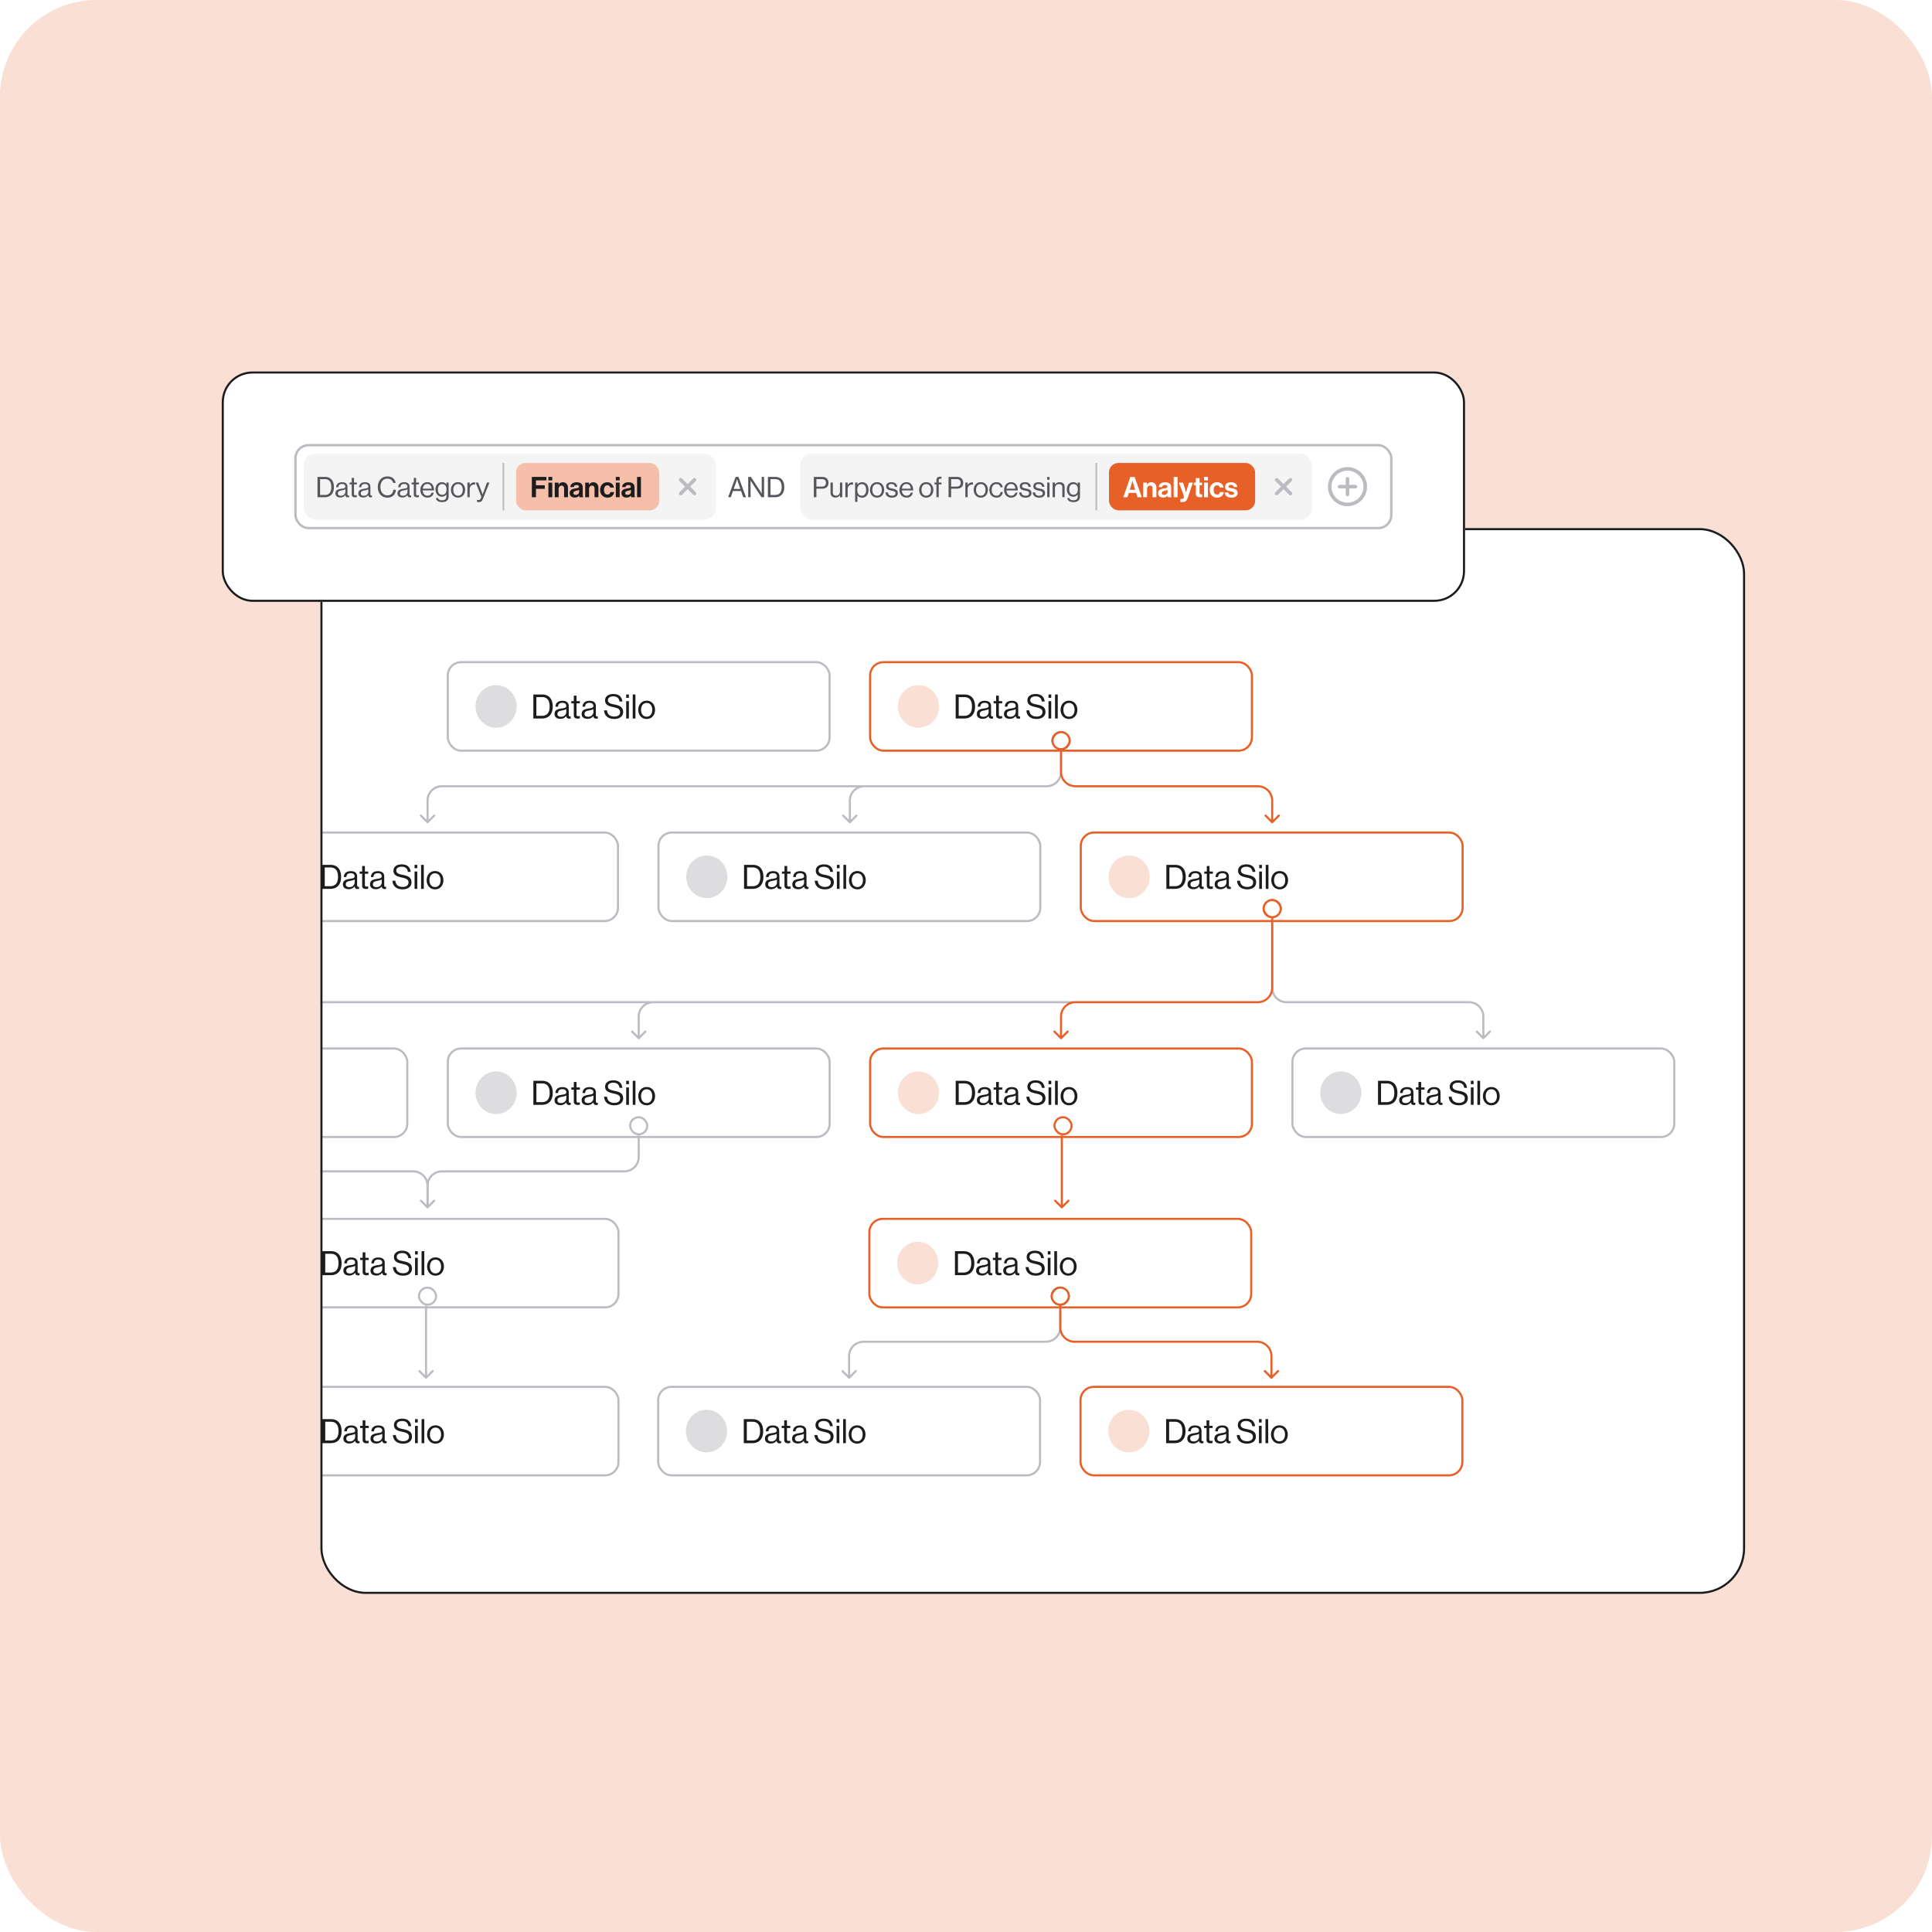<svg width="640" height="640" fill="none" xmlns="http://www.w3.org/2000/svg"><g clip-path="url(#a)"><rect width="640" height="640" rx="32" fill="#FADFD4"/><g clip-path="url(#b)"><rect x="106.133" y="174.933" width="471.957" height="353.067" rx="15.056" fill="#fff"/><g filter="url(#c)"><rect x="77.877" y="272.774" width="127.182" height="30.013" rx="4.769" fill="#fff"/><path d="M106.575 291.78v-7.957h2.893c2.393 0 3.528 1.625 3.528 4.007 0 2.381-1.213 3.95-3.606 3.95h-2.815Zm1.001-.879h1.781c1.869 0 2.615-1.202 2.615-3.071 0-1.87-.668-3.139-2.537-3.139h-1.859v6.21Zm10.882.935c-.59 0-.901-.267-.99-.857h-.012c-.345.445-.934.913-1.914.913-1.09 0-1.947-.512-1.947-1.603 0-1.358 1.068-1.636 2.504-1.858.812-.123 1.38-.201 1.38-.824 0-.645-.468-1.013-1.291-1.013-.935 0-1.402.401-1.436 1.269h-.868c.034-1.113.768-1.947 2.293-1.947 1.224 0 2.125.456 2.125 1.825v2.737c0 .468.111.724.612.612h.034v.657a1.247 1.247 0 0 1-.49.089Zm-2.715-.634c1.201 0 1.747-.88 1.747-1.547v-.98c-.301.19-.824.334-1.313.423-.902.167-1.625.323-1.625 1.169 0 .768.601.935 1.191.935Zm3.394-4.441v-.734h.834v-1.814h.902v1.814h1.113v.734h-1.113v3.74c0 .4.211.534.578.534.179 0 .379-.045.479-.078h.033v.779a3.543 3.543 0 0 1-.723.078c-.734 0-1.269-.301-1.269-1.113v-3.94h-.834Zm8.298 5.075c-.59 0-.902-.267-.991-.857h-.011c-.345.445-.935.913-1.914.913-1.091 0-1.948-.512-1.948-1.603 0-1.358 1.069-1.636 2.504-1.858.813-.123 1.38-.201 1.38-.824 0-.645-.467-1.013-1.291-1.013-.934 0-1.402.401-1.435 1.269h-.868c.033-1.113.768-1.947 2.292-1.947 1.224 0 2.126.456 2.126 1.825v2.737c0 .468.111.724.612.612h.033v.657a1.241 1.241 0 0 1-.489.089Zm-2.716-.634c1.202 0 1.747-.88 1.747-1.547v-.98c-.3.19-.823.334-1.313.423-.901.167-1.625.323-1.625 1.169 0 .768.601.935 1.191.935Zm8.669.734c-2.237 0-3.305-1.246-3.395-2.849h.98c.133 1.347.957 2.048 2.459 2.048 1.102 0 1.892-.501 1.892-1.491 0-1.091-.957-1.347-2.381-1.659-1.403-.311-2.605-.712-2.605-2.214 0-1.313 1.091-2.103 2.705-2.103 1.992 0 2.815 1.012 3.015 2.481h-.945c-.145-1.135-.88-1.702-2.048-1.702-1.08 0-1.792.456-1.792 1.279 0 .902.891 1.169 2.081 1.403 1.547.311 2.96.69 2.96 2.481 0 1.491-1.213 2.326-2.926 2.326Zm3.939-.156v-5.753h.901v5.753h-.901Zm0-6.844v-1.113h.901v1.113h-.901Zm2.163 6.844v-7.957h.902v7.957h-.902Zm4.622.156c-1.714 0-2.783-1.358-2.783-3.027s1.069-3.027 2.783-3.027c1.724 0 2.77 1.358 2.77 3.027s-1.046 3.027-2.77 3.027Zm0-.757c1.224 0 1.847-1.001 1.847-2.27 0-1.268-.623-2.281-1.847-2.281-1.225 0-1.859 1.013-1.859 2.281 0 1.269.634 2.27 1.859 2.27Z" fill="#1C1C1E"/><rect x="78.224" y="273.121" width="126.488" height="29.319" rx="4.423" stroke="#BBBBC1" stroke-width=".693"/></g><g filter="url(#d)"><rect x="217.777" y="272.774" width="127.182" height="30.013" rx="4.769" fill="#fff"/><ellipse cx="234.138" cy="287.78" rx="6.822" ry="7.057" fill="#DDDDE0"/><path d="M246.475 291.78v-7.957h2.893c2.393 0 3.528 1.625 3.528 4.007 0 2.381-1.213 3.95-3.606 3.95h-2.815Zm1.001-.879h1.781c1.87 0 2.615-1.202 2.615-3.071 0-1.87-.668-3.139-2.537-3.139h-1.859v6.21Zm10.882.935c-.59 0-.901-.267-.99-.857h-.011c-.345.445-.935.913-1.915.913-1.09 0-1.947-.512-1.947-1.603 0-1.358 1.068-1.636 2.504-1.858.812-.123 1.38-.201 1.38-.824 0-.645-.468-1.013-1.291-1.013-.935 0-1.402.401-1.436 1.269h-.868c.034-1.113.768-1.947 2.293-1.947 1.224 0 2.125.456 2.125 1.825v2.737c0 .468.112.724.612.612h.034v.657a1.247 1.247 0 0 1-.49.089Zm-2.715-.634c1.202 0 1.747-.88 1.747-1.547v-.98c-.301.19-.824.334-1.313.423-.902.167-1.625.323-1.625 1.169 0 .768.601.935 1.191.935Zm3.394-4.441v-.734h.835v-1.814h.901v1.814h1.113v.734h-1.113v3.74c0 .4.211.534.579.534.178 0 .378-.045.478-.078h.034v.779a3.56 3.56 0 0 1-.724.078c-.734 0-1.268-.301-1.268-1.113v-3.94h-.835Zm8.298 5.075c-.59 0-.902-.267-.991-.857h-.011c-.345.445-.935.913-1.914.913-1.091 0-1.947-.512-1.947-1.603 0-1.358 1.068-1.636 2.503-1.858.813-.123 1.38-.201 1.38-.824 0-.645-.467-1.013-1.29-1.013-.935 0-1.403.401-1.436 1.269h-.868c.033-1.113.768-1.947 2.292-1.947 1.225 0 2.126.456 2.126 1.825v2.737c0 .468.111.724.612.612h.033v.657a1.241 1.241 0 0 1-.489.089Zm-2.716-.634c1.202 0 1.748-.88 1.748-1.547v-.98c-.301.19-.824.334-1.314.423-.901.167-1.624.323-1.624 1.169 0 .768.601.935 1.19.935Zm8.669.734c-2.237 0-3.305-1.246-3.394-2.849h.979c.133 1.347.957 2.048 2.459 2.048 1.102 0 1.892-.501 1.892-1.491 0-1.091-.957-1.347-2.381-1.659-1.403-.311-2.604-.712-2.604-2.214 0-1.313 1.09-2.103 2.704-2.103 1.992 0 2.815 1.012 3.016 2.481h-.946c-.145-1.135-.879-1.702-2.048-1.702-1.079 0-1.792.456-1.792 1.279 0 .902.891 1.169 2.081 1.403 1.547.311 2.961.69 2.961 2.481 0 1.491-1.213 2.326-2.927 2.326Zm3.939-.156v-5.753h.901v5.753h-.901Zm0-6.844v-1.113h.901v1.113h-.901Zm2.163 6.844v-7.957h.902v7.957h-.902Zm4.622.156c-1.714 0-2.782-1.358-2.782-3.027s1.068-3.027 2.782-3.027c1.725 0 2.771 1.358 2.771 3.027s-1.046 3.027-2.771 3.027Zm0-.757c1.224 0 1.847-1.001 1.847-2.27 0-1.268-.623-2.281-1.847-2.281s-1.859 1.013-1.859 2.281c0 1.269.635 2.27 1.859 2.27Z" fill="#1C1C1E"/><rect x="218.124" y="273.121" width="126.488" height="29.319" rx="4.423" stroke="#BBBBC1" stroke-width=".693"/></g><g filter="url(#e)"><rect x="357.677" y="272.774" width="127.182" height="30.013" rx="4.769" fill="#fff"/><ellipse cx="374.038" cy="287.78" rx="6.822" ry="7.057" fill="#FADFD4"/><path d="M386.375 291.78v-7.957h2.893c2.393 0 3.528 1.625 3.528 4.007 0 2.381-1.213 3.95-3.606 3.95h-2.815Zm1.001-.879h1.781c1.869 0 2.615-1.202 2.615-3.071 0-1.87-.668-3.139-2.537-3.139h-1.859v6.21Zm10.882.935c-.59 0-.901-.267-.99-.857h-.012c-.345.445-.934.913-1.914.913-1.09 0-1.947-.512-1.947-1.603 0-1.358 1.068-1.636 2.504-1.858.812-.123 1.38-.201 1.38-.824 0-.645-.468-1.013-1.291-1.013-.935 0-1.402.401-1.436 1.269h-.868c.034-1.113.768-1.947 2.293-1.947 1.224 0 2.125.456 2.125 1.825v2.737c0 .468.111.724.612.612h.034v.657a1.247 1.247 0 0 1-.49.089Zm-2.715-.634c1.202 0 1.747-.88 1.747-1.547v-.98c-.301.19-.824.334-1.313.423-.902.167-1.625.323-1.625 1.169 0 .768.601.935 1.191.935Zm3.394-4.441v-.734h.834v-1.814h.902v1.814h1.113v.734h-1.113v3.74c0 .4.211.534.579.534.178 0 .378-.045.478-.078h.033v.779a3.543 3.543 0 0 1-.723.078c-.734 0-1.269-.301-1.269-1.113v-3.94h-.834Zm8.298 5.075c-.59 0-.902-.267-.991-.857h-.011c-.345.445-.935.913-1.914.913-1.091 0-1.948-.512-1.948-1.603 0-1.358 1.069-1.636 2.504-1.858.813-.123 1.38-.201 1.38-.824 0-.645-.467-1.013-1.291-1.013-.934 0-1.402.401-1.435 1.269h-.868c.033-1.113.768-1.947 2.292-1.947 1.224 0 2.126.456 2.126 1.825v2.737c0 .468.111.724.612.612h.033v.657a1.241 1.241 0 0 1-.489.089Zm-2.716-.634c1.202 0 1.747-.88 1.747-1.547v-.98c-.3.19-.823.334-1.313.423-.901.167-1.624.323-1.624 1.169 0 .768.6.935 1.19.935Zm8.669.734c-2.237 0-3.305-1.246-3.394-2.849h.979c.133 1.347.957 2.048 2.459 2.048 1.102 0 1.892-.501 1.892-1.491 0-1.091-.957-1.347-2.381-1.659-1.403-.311-2.604-.712-2.604-2.214 0-1.313 1.09-2.103 2.704-2.103 1.992 0 2.815 1.012 3.016 2.481h-.946c-.145-1.135-.88-1.702-2.048-1.702-1.079 0-1.792.456-1.792 1.279 0 .902.891 1.169 2.081 1.403 1.547.311 2.96.69 2.96 2.481 0 1.491-1.213 2.326-2.926 2.326Zm3.939-.156v-5.753h.901v5.753h-.901Zm0-6.844v-1.113h.901v1.113h-.901Zm2.163 6.844v-7.957h.902v7.957h-.902Zm4.622.156c-1.714 0-2.783-1.358-2.783-3.027s1.069-3.027 2.783-3.027c1.724 0 2.771 1.358 2.771 3.027s-1.047 3.027-2.771 3.027Zm0-.757c1.224 0 1.847-1.001 1.847-2.27 0-1.268-.623-2.281-1.847-2.281-1.225 0-1.859 1.013-1.859 2.281 0 1.269.634 2.27 1.859 2.27Z" fill="#1C1C1E"/><rect x="358.023" y="273.121" width="126.488" height="29.319" rx="4.423" stroke="#E66027" stroke-width=".693"/></g><g filter="url(#f)"><rect x="147.982" y="216.337" width="127.182" height="30.013" rx="4.769" fill="#fff"/><ellipse cx="164.343" cy="231.343" rx="6.822" ry="7.057" fill="#DDDDE0"/><path d="M176.681 235.343v-7.957h2.893c2.393 0 3.528 1.625 3.528 4.007 0 2.381-1.213 3.95-3.606 3.95h-2.815Zm1.001-.879h1.781c1.869 0 2.615-1.202 2.615-3.071 0-1.87-.668-3.139-2.537-3.139h-1.859v6.21Zm10.882.935c-.59 0-.902-.267-.991-.857h-.011c-.345.445-.934.913-1.914.913-1.09 0-1.947-.512-1.947-1.603 0-1.358 1.068-1.636 2.504-1.858.812-.123 1.38-.201 1.38-.824 0-.645-.468-1.013-1.291-1.013-.935 0-1.402.401-1.436 1.269h-.868c.033-1.113.768-1.947 2.293-1.947 1.224 0 2.125.456 2.125 1.825v2.737c0 .468.111.724.612.612h.034v.657a1.247 1.247 0 0 1-.49.089Zm-2.715-.634c1.201 0 1.747-.88 1.747-1.547v-.98c-.301.19-.824.334-1.313.423-.902.167-1.625.323-1.625 1.169 0 .768.601.935 1.191.935Zm3.394-4.441v-.734h.834v-1.814h.902v1.814h1.113v.734h-1.113v3.739c0 .401.211.535.578.535.178 0 .379-.045.479-.078h.033v.779a3.543 3.543 0 0 1-.723.078c-.734 0-1.269-.301-1.269-1.113v-3.94h-.834Zm8.298 5.075c-.59 0-.902-.267-.991-.857h-.011c-.345.445-.935.913-1.914.913-1.091 0-1.948-.512-1.948-1.603 0-1.358 1.069-1.636 2.504-1.858.813-.123 1.38-.201 1.38-.824 0-.645-.467-1.013-1.291-1.013-.934 0-1.402.401-1.435 1.269h-.868c.033-1.113.768-1.947 2.292-1.947 1.224 0 2.126.456 2.126 1.825v2.737c0 .468.111.724.612.612h.033v.657a1.241 1.241 0 0 1-.489.089Zm-2.716-.634c1.202 0 1.747-.88 1.747-1.547v-.98c-.3.19-.823.334-1.313.423-.901.167-1.625.323-1.625 1.169 0 .768.601.935 1.191.935Zm8.669.734c-2.237 0-3.306-1.246-3.395-2.849h.98c.133 1.347.957 2.048 2.459 2.048 1.102 0 1.892-.501 1.892-1.491 0-1.091-.957-1.347-2.382-1.659-1.402-.311-2.604-.712-2.604-2.214 0-1.313 1.091-2.103 2.705-2.103 1.992 0 2.815 1.012 3.015 2.481h-.945c-.145-1.135-.88-1.702-2.048-1.702-1.08 0-1.792.456-1.792 1.279 0 .902.89 1.169 2.081 1.403 1.547.311 2.96.69 2.96 2.481 0 1.491-1.213 2.326-2.926 2.326Zm3.939-.156v-5.753h.901v5.753h-.901Zm0-6.844v-1.113h.901v1.113h-.901Zm2.163 6.844v-7.957h.902v7.957h-.902Zm4.621.156c-1.713 0-2.782-1.358-2.782-3.027s1.069-3.027 2.782-3.027c1.725 0 2.771 1.358 2.771 3.027s-1.046 3.027-2.771 3.027Zm0-.757c1.225 0 1.848-1.001 1.848-2.27 0-1.269-.623-2.281-1.848-2.281-1.224 0-1.858 1.012-1.858 2.281 0 1.269.634 2.27 1.858 2.27Z" fill="#1C1C1E"/><rect x="148.329" y="216.684" width="126.488" height="29.319" rx="4.423" stroke="#BBBBC1" stroke-width=".693"/></g><g filter="url(#g)"><rect x="287.882" y="216.337" width="127.182" height="30.013" rx="4.769" fill="#fff"/><ellipse cx="304.243" cy="231.343" rx="6.822" ry="7.057" fill="#FADFD4"/><path d="M316.58 235.343v-7.957h2.894c2.392 0 3.527 1.625 3.527 4.007 0 2.381-1.213 3.95-3.605 3.95h-2.816Zm1.002-.879h1.78c1.87 0 2.616-1.202 2.616-3.071 0-1.87-.668-3.139-2.538-3.139h-1.858v6.21Zm10.882.935c-.59 0-.902-.267-.991-.857h-.011c-.345.445-.935.913-1.914.913-1.091 0-1.948-.512-1.948-1.603 0-1.358 1.069-1.636 2.504-1.858.813-.123 1.38-.201 1.38-.824 0-.645-.467-1.013-1.291-1.013-.934 0-1.402.401-1.435 1.269h-.868c.033-1.113.768-1.947 2.292-1.947 1.224 0 2.126.456 2.126 1.825v2.737c0 .468.111.724.612.612h.033v.657a1.241 1.241 0 0 1-.489.089Zm-2.716-.634c1.202 0 1.747-.88 1.747-1.547v-.98c-.3.19-.823.334-1.313.423-.901.167-1.625.323-1.625 1.169 0 .768.601.935 1.191.935Zm3.394-4.441v-.734h.835v-1.814h.901v1.814h1.113v.734h-1.113v3.739c0 .401.212.535.579.535.178 0 .378-.045.479-.078h.033v.779a3.543 3.543 0 0 1-.723.078c-.735 0-1.269-.301-1.269-1.113v-3.94h-.835Zm8.298 5.075c-.59 0-.901-.267-.99-.857h-.011c-.345.445-.935.913-1.914.913-1.091 0-1.948-.512-1.948-1.603 0-1.358 1.068-1.636 2.504-1.858.812-.123 1.38-.201 1.38-.824 0-.645-.468-1.013-1.291-1.013-.935 0-1.402.401-1.436 1.269h-.868c.034-1.113.768-1.947 2.293-1.947 1.224 0 2.125.456 2.125 1.825v2.737c0 .468.112.724.612.612h.034v.657a1.243 1.243 0 0 1-.49.089Zm-2.715-.634c1.202 0 1.747-.88 1.747-1.547v-.98c-.3.19-.824.334-1.313.423-.902.167-1.625.323-1.625 1.169 0 .768.601.935 1.191.935Zm8.668.734c-2.237 0-3.305-1.246-3.394-2.849h.979c.134 1.347.957 2.048 2.46 2.048 1.101 0 1.892-.501 1.892-1.491 0-1.091-.957-1.347-2.382-1.659-1.402-.311-2.604-.712-2.604-2.214 0-1.313 1.091-2.103 2.704-2.103 1.992 0 2.816 1.012 3.016 2.481h-.946c-.145-1.135-.879-1.702-2.047-1.702-1.08 0-1.792.456-1.792 1.279 0 .902.89 1.169 2.081 1.403 1.547.311 2.96.69 2.96 2.481 0 1.491-1.213 2.326-2.927 2.326Zm3.939-.156v-5.753h.902v5.753h-.902Zm0-6.844v-1.113h.902v1.113h-.902Zm2.164 6.844v-7.957h.901v7.957h-.901Zm4.621.156c-1.714 0-2.782-1.358-2.782-3.027s1.068-3.027 2.782-3.027c1.725 0 2.771 1.358 2.771 3.027s-1.046 3.027-2.771 3.027Zm0-.757c1.224 0 1.847-1.001 1.847-2.27 0-1.269-.623-2.281-1.847-2.281s-1.858 1.012-1.858 2.281c0 1.269.634 2.27 1.858 2.27Z" fill="#1C1C1E"/><rect x="288.229" y="216.684" width="126.488" height="29.319" rx="4.423" stroke="#E66027" stroke-width=".693"/></g><g filter="url(#h)"><rect x="8.088" y="344.314" width="127.182" height="30.013" rx="4.769" fill="#fff"/><rect x="8.435" y="344.661" width="126.488" height="29.319" rx="4.423" stroke="#BBBBC1" stroke-width=".693"/></g><g filter="url(#i)"><rect x="147.988" y="344.314" width="127.182" height="30.013" rx="4.769" fill="#fff"/><ellipse cx="164.349" cy="359.321" rx="6.822" ry="7.057" fill="#DDDDE0"/><path d="M176.686 363.32v-7.956h2.893c2.393 0 3.528 1.624 3.528 4.006 0 2.381-1.213 3.95-3.605 3.95h-2.816Zm1.002-.879h1.78c1.87 0 2.615-1.202 2.615-3.071 0-1.87-.667-3.138-2.537-3.138h-1.858v6.209Zm10.881.935c-.59 0-.901-.267-.99-.857h-.011c-.345.445-.935.913-1.914.913-1.091 0-1.948-.512-1.948-1.603 0-1.358 1.068-1.636 2.504-1.858.812-.123 1.38-.201 1.38-.824 0-.645-.467-1.013-1.291-1.013-.935 0-1.402.401-1.436 1.269h-.868c.034-1.113.768-1.947 2.293-1.947 1.224 0 2.125.456 2.125 1.825v2.737c0 .468.112.724.613.612h.033v.657a1.243 1.243 0 0 1-.49.089Zm-2.715-.634c1.202 0 1.747-.88 1.747-1.547v-.98c-.3.19-.823.334-1.313.423-.901.167-1.625.323-1.625 1.169 0 .768.601.935 1.191.935Zm3.394-4.441v-.734h.835v-1.814h.901v1.814h1.113v.734h-1.113v3.74c0 .4.212.534.579.534.178 0 .378-.045.478-.078h.034v.779a3.56 3.56 0 0 1-.724.078c-.734 0-1.268-.301-1.268-1.113v-3.94h-.835Zm8.298 5.075c-.59 0-.902-.267-.991-.857h-.011c-.345.445-.934.913-1.914.913-1.09 0-1.947-.512-1.947-1.603 0-1.358 1.068-1.636 2.504-1.858.812-.123 1.38-.201 1.38-.824 0-.645-.468-1.013-1.291-1.013-.935 0-1.402.401-1.436 1.269h-.868c.033-1.113.768-1.947 2.293-1.947 1.224 0 2.125.456 2.125 1.825v2.737c0 .468.111.724.612.612h.034v.657a1.247 1.247 0 0 1-.49.089Zm-2.715-.634c1.201 0 1.747-.88 1.747-1.547v-.98c-.301.19-.824.334-1.313.423-.902.167-1.625.323-1.625 1.169 0 .768.601.935 1.191.935Zm8.668.734c-2.237 0-3.305-1.246-3.394-2.849h.979c.134 1.347.957 2.048 2.459 2.048 1.102 0 1.892-.501 1.892-1.491 0-1.091-.957-1.347-2.381-1.658-1.402-.312-2.604-.713-2.604-2.215 0-1.313 1.09-2.103 2.704-2.103 1.992 0 2.815 1.012 3.016 2.481h-.946c-.145-1.135-.879-1.702-2.048-1.702-1.079 0-1.791.456-1.791 1.279 0 .902.89 1.169 2.081 1.403 1.546.311 2.96.69 2.96 2.481 0 1.491-1.213 2.326-2.927 2.326Zm3.939-.156v-5.753h.902v5.753h-.902Zm0-6.844v-1.112h.902v1.112h-.902Zm2.164 6.844v-7.956h.901v7.956h-.901Zm4.621.156c-1.714 0-2.782-1.358-2.782-3.027s1.068-3.027 2.782-3.027c1.725 0 2.771 1.358 2.771 3.027s-1.046 3.027-2.771 3.027Zm0-.757c1.224 0 1.847-1.001 1.847-2.27 0-1.268-.623-2.281-1.847-2.281s-1.859 1.013-1.859 2.281c0 1.269.635 2.27 1.859 2.27Z" fill="#1C1C1E"/><rect x="148.335" y="344.661" width="126.488" height="29.319" rx="4.423" stroke="#BBBBC1" stroke-width=".693"/></g><g filter="url(#j)"><rect x="287.888" y="344.314" width="127.182" height="30.013" rx="4.769" fill="#fff"/><ellipse cx="304.249" cy="359.32" rx="6.822" ry="7.057" fill="#FADFD4"/><path d="M316.586 363.32v-7.956h2.894c2.392 0 3.527 1.624 3.527 4.006 0 2.381-1.213 3.95-3.605 3.95h-2.816Zm1.002-.879h1.78c1.87 0 2.615-1.202 2.615-3.071 0-1.87-.667-3.138-2.537-3.138h-1.858v6.209Zm10.881.935c-.589 0-.901-.267-.99-.857h-.011c-.345.445-.935.913-1.914.913-1.091 0-1.948-.512-1.948-1.603 0-1.358 1.069-1.636 2.504-1.858.813-.123 1.38-.201 1.38-.824 0-.645-.467-1.013-1.291-1.013-.935 0-1.402.401-1.435 1.269h-.868c.033-1.113.767-1.947 2.292-1.947 1.224 0 2.126.456 2.126 1.825v2.737c0 .468.111.724.612.612h.033v.657a1.243 1.243 0 0 1-.49.089Zm-2.715-.634c1.202 0 1.747-.88 1.747-1.547v-.98c-.3.19-.823.334-1.313.423-.901.167-1.625.323-1.625 1.169 0 .768.601.935 1.191.935Zm3.394-4.441v-.734h.835v-1.814h.901v1.814h1.113v.734h-1.113v3.74c0 .4.212.534.579.534.178 0 .378-.045.478-.078h.034v.779a3.55 3.55 0 0 1-.723.078c-.735 0-1.269-.301-1.269-1.113v-3.94h-.835Zm8.298 5.075c-.59 0-.901-.267-.99-.857h-.012c-.345.445-.934.913-1.914.913-1.09 0-1.947-.512-1.947-1.603 0-1.358 1.068-1.636 2.504-1.858.812-.123 1.38-.201 1.38-.824 0-.645-.468-1.013-1.291-1.013-.935 0-1.402.401-1.436 1.269h-.868c.034-1.113.768-1.947 2.293-1.947 1.224 0 2.125.456 2.125 1.825v2.737c0 .468.112.724.612.612h.034v.657a1.247 1.247 0 0 1-.49.089Zm-2.715-.634c1.202 0 1.747-.88 1.747-1.547v-.98c-.301.19-.824.334-1.313.423-.902.167-1.625.323-1.625 1.169 0 .768.601.935 1.191.935Zm8.668.734c-2.237 0-3.305-1.246-3.394-2.849h.979c.134 1.347.957 2.048 2.46 2.048 1.101 0 1.891-.501 1.891-1.491 0-1.091-.957-1.347-2.381-1.658-1.402-.312-2.604-.713-2.604-2.215 0-1.313 1.091-2.103 2.704-2.103 1.992 0 2.816 1.012 3.016 2.481h-.946c-.145-1.135-.879-1.702-2.048-1.702-1.079 0-1.791.456-1.791 1.279 0 .902.89 1.169 2.081 1.403 1.547.311 2.96.69 2.96 2.481 0 1.491-1.213 2.326-2.927 2.326Zm3.939-.156v-5.753h.902v5.753h-.902Zm0-6.844v-1.112h.902v1.112h-.902Zm2.164 6.844v-7.956h.901v7.956h-.901Zm4.621.156c-1.714 0-2.782-1.358-2.782-3.027s1.068-3.027 2.782-3.027c1.725 0 2.771 1.358 2.771 3.027s-1.046 3.027-2.771 3.027Zm0-.757c1.224 0 1.847-1.001 1.847-2.27 0-1.268-.623-2.281-1.847-2.281s-1.858 1.013-1.858 2.281c0 1.269.634 2.27 1.858 2.27Z" fill="#1C1C1E"/><rect x="288.235" y="344.661" width="126.488" height="29.319" rx="4.423" stroke="#E66027" stroke-width=".693"/></g><g filter="url(#k)"><rect x="427.788" y="344.314" width="127.182" height="30.013" rx="4.769" fill="#fff"/><ellipse cx="444.149" cy="359.32" rx="6.822" ry="7.057" fill="#DDDDE0"/><path d="M456.486 363.32v-7.956h2.893c2.393 0 3.528 1.624 3.528 4.006 0 2.381-1.213 3.95-3.605 3.95h-2.816Zm1.002-.879h1.78c1.87 0 2.615-1.202 2.615-3.071 0-1.87-.667-3.138-2.537-3.138h-1.858v6.209Zm10.881.935c-.589 0-.901-.267-.99-.857h-.011c-.345.445-.935.913-1.914.913-1.091 0-1.948-.512-1.948-1.603 0-1.358 1.069-1.636 2.504-1.858.812-.123 1.38-.201 1.38-.824 0-.645-.467-1.013-1.291-1.013-.935 0-1.402.401-1.435 1.269h-.868c.033-1.113.767-1.947 2.292-1.947 1.224 0 2.126.456 2.126 1.825v2.737c0 .468.111.724.612.612h.033v.657a1.243 1.243 0 0 1-.49.089Zm-2.715-.634c1.202 0 1.747-.88 1.747-1.547v-.98c-.3.19-.823.334-1.313.423-.901.167-1.625.323-1.625 1.169 0 .768.601.935 1.191.935Zm3.394-4.441v-.734h.835v-1.814h.901v1.814h1.113v.734h-1.113v3.74c0 .4.212.534.579.534.178 0 .378-.045.478-.078h.034v.779a3.56 3.56 0 0 1-.724.078c-.734 0-1.268-.301-1.268-1.113v-3.94h-.835Zm8.298 5.075c-.59 0-.901-.267-.99-.857h-.012c-.345.445-.934.913-1.914.913-1.09 0-1.947-.512-1.947-1.603 0-1.358 1.068-1.636 2.504-1.858.812-.123 1.38-.201 1.38-.824 0-.645-.468-1.013-1.291-1.013-.935 0-1.402.401-1.436 1.269h-.868c.034-1.113.768-1.947 2.293-1.947 1.224 0 2.125.456 2.125 1.825v2.737c0 .468.111.724.612.612h.034v.657a1.247 1.247 0 0 1-.49.089Zm-2.715-.634c1.201 0 1.747-.88 1.747-1.547v-.98c-.301.19-.824.334-1.313.423-.902.167-1.625.323-1.625 1.169 0 .768.601.935 1.191.935Zm8.668.734c-2.237 0-3.305-1.246-3.394-2.849h.979c.134 1.347.957 2.048 2.46 2.048 1.101 0 1.891-.501 1.891-1.491 0-1.091-.957-1.347-2.381-1.658-1.402-.312-2.604-.713-2.604-2.215 0-1.313 1.09-2.103 2.704-2.103 1.992 0 2.816 1.012 3.016 2.481h-.946c-.145-1.135-.879-1.702-2.048-1.702-1.079 0-1.791.456-1.791 1.279 0 .902.89 1.169 2.081 1.403 1.546.311 2.96.69 2.96 2.481 0 1.491-1.213 2.326-2.927 2.326Zm3.939-.156v-5.753h.902v5.753h-.902Zm0-6.844v-1.112h.902v1.112h-.902Zm2.164 6.844v-7.956h.901v7.956h-.901Zm4.621.156c-1.714 0-2.782-1.358-2.782-3.027s1.068-3.027 2.782-3.027c1.725 0 2.771 1.358 2.771 3.027s-1.046 3.027-2.771 3.027Zm0-.757c1.224 0 1.847-1.001 1.847-2.27 0-1.268-.623-2.281-1.847-2.281s-1.859 1.013-1.859 2.281c0 1.269.635 2.27 1.859 2.27Z" fill="#1C1C1E"/><rect x="428.135" y="344.661" width="126.488" height="29.319" rx="4.423" stroke="#BBBBC1" stroke-width=".693"/></g><g filter="url(#l)"><rect x="78.039" y="400.75" width="127.182" height="30.013" rx="4.769" fill="#fff"/><path d="M106.736 419.757V411.8h2.894c2.392 0 3.527 1.625 3.527 4.006 0 2.382-1.213 3.951-3.605 3.951h-2.816Zm1.002-.879h1.78c1.87 0 2.616-1.202 2.616-3.072 0-1.869-.668-3.138-2.538-3.138h-1.858v6.21Zm10.882.934c-.59 0-.902-.267-.991-.856h-.011c-.345.445-.935.912-1.914.912-1.091 0-1.948-.512-1.948-1.602 0-1.358 1.069-1.636 2.504-1.859.813-.122 1.38-.2 1.38-.823 0-.646-.467-1.013-1.291-1.013-.934 0-1.402.401-1.435 1.269h-.868c.033-1.113.768-1.948 2.292-1.948 1.224 0 2.126.456 2.126 1.825v2.738c0 .467.111.723.612.612h.033v.656a1.223 1.223 0 0 1-.489.089Zm-2.716-.634c1.202 0 1.747-.879 1.747-1.547v-.979c-.3.189-.823.334-1.313.423-.901.167-1.625.323-1.625 1.168 0 .768.601.935 1.191.935Zm3.394-4.44v-.735h.835v-1.813h.901v1.813h1.113v.735h-1.113v3.739c0 .401.212.534.579.534.178 0 .378-.044.479-.078h.033v.779a3.474 3.474 0 0 1-.723.078c-.735 0-1.269-.3-1.269-1.113v-3.939h-.835Zm8.298 5.074c-.59 0-.901-.267-.99-.856h-.011c-.345.445-.935.912-1.914.912-1.091 0-1.948-.512-1.948-1.602 0-1.358 1.068-1.636 2.504-1.859.812-.122 1.38-.2 1.38-.823 0-.646-.468-1.013-1.291-1.013-.935 0-1.402.401-1.436 1.269h-.868c.034-1.113.768-1.948 2.293-1.948 1.224 0 2.125.456 2.125 1.825v2.738c0 .467.112.723.612.612h.034v.656a1.225 1.225 0 0 1-.49.089Zm-2.715-.634c1.202 0 1.747-.879 1.747-1.547v-.979c-.3.189-.823.334-1.313.423-.902.167-1.625.323-1.625 1.168 0 .768.601.935 1.191.935Zm8.668.735c-2.237 0-3.305-1.247-3.394-2.849h.979c.134 1.346.957 2.047 2.46 2.047 1.101 0 1.892-.5 1.892-1.491 0-1.09-.957-1.346-2.382-1.658-1.402-.312-2.604-.712-2.604-2.215 0-1.313 1.091-2.103 2.704-2.103 1.992 0 2.816 1.013 3.016 2.482h-.946c-.145-1.135-.879-1.703-2.047-1.703-1.08 0-1.792.456-1.792 1.28 0 .901.89 1.168 2.081 1.402 1.547.312 2.96.69 2.96 2.482 0 1.491-1.213 2.326-2.927 2.326Zm3.939-.156v-5.754h.902v5.754h-.902Zm0-6.844V411.8h.902v1.113h-.902Zm2.164 6.844V411.8h.901v7.957h-.901Zm4.621.156c-1.714 0-2.782-1.358-2.782-3.027 0-1.67 1.068-3.027 2.782-3.027 1.725 0 2.771 1.357 2.771 3.027 0 1.669-1.046 3.027-2.771 3.027Zm0-.757c1.224 0 1.847-1.002 1.847-2.27 0-1.269-.623-2.282-1.847-2.282s-1.858 1.013-1.858 2.282c0 1.268.634 2.27 1.858 2.27Z" fill="#1C1C1E"/><rect x="78.385" y="401.097" width="126.488" height="29.319" rx="4.423" stroke="#BBBBC1" stroke-width=".693"/></g><g filter="url(#m)"><rect x="287.64" y="400.75" width="127.182" height="30.013" rx="4.769" fill="#fff"/><ellipse cx="304" cy="415.757" rx="6.822" ry="7.057" fill="#FADFD4"/><path d="M316.338 419.757V411.8h2.893c2.393 0 3.528 1.625 3.528 4.006 0 2.382-1.213 3.951-3.606 3.951h-2.815Zm1.001-.879h1.781c1.869 0 2.615-1.202 2.615-3.072 0-1.869-.668-3.138-2.537-3.138h-1.859v6.21Zm10.882.934c-.59 0-.902-.267-.991-.856h-.011c-.345.445-.934.912-1.914.912-1.09 0-1.947-.512-1.947-1.602 0-1.358 1.068-1.636 2.504-1.859.812-.122 1.38-.2 1.38-.823 0-.646-.468-1.013-1.291-1.013-.935 0-1.403.401-1.436 1.269h-.868c.033-1.113.768-1.948 2.293-1.948 1.224 0 2.125.456 2.125 1.825v2.738c0 .467.111.723.612.612h.034v.656a1.229 1.229 0 0 1-.49.089Zm-2.715-.634c1.201 0 1.747-.879 1.747-1.547v-.979c-.301.189-.824.334-1.313.423-.902.167-1.625.323-1.625 1.168 0 .768.601.935 1.191.935Zm3.394-4.44v-.735h.834v-1.813h.902v1.813h1.113v.735h-1.113v3.739c0 .401.211.534.578.534.178 0 .379-.044.479-.078h.033v.779a3.474 3.474 0 0 1-.723.078c-.735 0-1.269-.3-1.269-1.113v-3.939h-.834Zm8.297 5.074c-.589 0-.901-.267-.99-.856h-.011c-.345.445-.935.912-1.914.912-1.091 0-1.948-.512-1.948-1.602 0-1.358 1.069-1.636 2.504-1.859.813-.122 1.38-.2 1.38-.823 0-.646-.467-1.013-1.291-1.013-.934 0-1.402.401-1.435 1.269h-.868c.033-1.113.768-1.948 2.292-1.948 1.224 0 2.126.456 2.126 1.825v2.738c0 .467.111.723.612.612h.033v.656a1.225 1.225 0 0 1-.49.089Zm-2.715-.634c1.202 0 1.747-.879 1.747-1.547v-.979c-.3.189-.823.334-1.313.423-.901.167-1.625.323-1.625 1.168 0 .768.601.935 1.191.935Zm8.669.735c-2.237 0-3.306-1.247-3.395-2.849h.98c.133 1.346.957 2.047 2.459 2.047 1.102 0 1.892-.5 1.892-1.491 0-1.09-.957-1.346-2.382-1.658-1.402-.312-2.604-.712-2.604-2.215 0-1.313 1.091-2.103 2.705-2.103 1.992 0 2.815 1.013 3.015 2.482h-.946c-.144-1.135-.879-1.703-2.047-1.703-1.08 0-1.792.456-1.792 1.28 0 .901.89 1.168 2.081 1.402 1.547.312 2.96.69 2.96 2.482 0 1.491-1.213 2.326-2.926 2.326Zm3.939-.156v-5.754h.901v5.754h-.901Zm0-6.844V411.8h.901v1.113h-.901Zm2.163 6.844V411.8h.902v7.957h-.902Zm4.621.156c-1.713 0-2.782-1.358-2.782-3.027 0-1.67 1.069-3.027 2.782-3.027 1.725 0 2.771 1.357 2.771 3.027 0 1.669-1.046 3.027-2.771 3.027Zm0-.757c1.225 0 1.848-1.002 1.848-2.27 0-1.269-.623-2.282-1.848-2.282-1.224 0-1.858 1.013-1.858 2.282 0 1.268.634 2.27 1.858 2.27Z" fill="#1C1C1E"/><rect x="287.986" y="401.097" width="126.488" height="29.319" rx="4.423" stroke="#E66027" stroke-width=".693"/></g><g filter="url(#n)"><rect x="78.039" y="456.393" width="127.182" height="30.013" rx="4.769" fill="#fff"/><path d="M106.736 475.399v-7.957h2.894c2.392 0 3.527 1.625 3.527 4.006 0 2.382-1.213 3.951-3.605 3.951h-2.816Zm1.002-.879h1.78c1.87 0 2.616-1.202 2.616-3.072 0-1.869-.668-3.138-2.538-3.138h-1.858v6.21Zm10.882.935c-.59 0-.902-.268-.991-.857h-.011c-.345.445-.935.912-1.914.912-1.091 0-1.948-.512-1.948-1.602 0-1.358 1.069-1.636 2.504-1.859.813-.122 1.38-.2 1.38-.823 0-.646-.467-1.013-1.291-1.013-.934 0-1.402.401-1.435 1.269h-.868c.033-1.113.768-1.948 2.292-1.948 1.224 0 2.126.457 2.126 1.825v2.738c0 .467.111.723.612.612h.033v.657a1.241 1.241 0 0 1-.489.089Zm-2.716-.635c1.202 0 1.747-.879 1.747-1.547v-.979c-.3.189-.823.334-1.313.423-.901.167-1.625.323-1.625 1.168 0 .768.601.935 1.191.935Zm3.394-4.44v-.734h.835v-1.814h.901v1.814h1.113v.734h-1.113v3.739c0 .401.212.534.579.534.178 0 .378-.044.479-.078h.033v.779a3.474 3.474 0 0 1-.723.078c-.735 0-1.269-.3-1.269-1.113v-3.939h-.835Zm8.298 5.075c-.59 0-.901-.268-.99-.857h-.011c-.345.445-.935.912-1.914.912-1.091 0-1.948-.512-1.948-1.602 0-1.358 1.068-1.636 2.504-1.859.812-.122 1.38-.2 1.38-.823 0-.646-.468-1.013-1.291-1.013-.935 0-1.402.401-1.436 1.269h-.868c.034-1.113.768-1.948 2.293-1.948 1.224 0 2.125.457 2.125 1.825v2.738c0 .467.112.723.612.612h.034v.657a1.243 1.243 0 0 1-.49.089Zm-2.715-.635c1.202 0 1.747-.879 1.747-1.547v-.979c-.3.189-.823.334-1.313.423-.902.167-1.625.323-1.625 1.168 0 .768.601.935 1.191.935Zm8.668.735c-2.237 0-3.305-1.247-3.394-2.849h.979c.134 1.346.957 2.047 2.46 2.047 1.101 0 1.892-.5 1.892-1.491 0-1.09-.957-1.346-2.382-1.658-1.402-.311-2.604-.712-2.604-2.214 0-1.314 1.091-2.104 2.704-2.104 1.992 0 2.816 1.013 3.016 2.482h-.946c-.145-1.135-.879-1.703-2.047-1.703-1.08 0-1.792.457-1.792 1.28 0 .901.89 1.169 2.081 1.402 1.547.312 2.96.69 2.96 2.482 0 1.491-1.213 2.326-2.927 2.326Zm3.939-.156v-5.753h.902v5.753h-.902Zm0-6.844v-1.113h.902v1.113h-.902Zm2.164 6.844v-7.957h.901v7.957h-.901Zm4.621.156c-1.714 0-2.782-1.358-2.782-3.027s1.068-3.027 2.782-3.027c1.725 0 2.771 1.358 2.771 3.027s-1.046 3.027-2.771 3.027Zm0-.757c1.224 0 1.847-1.002 1.847-2.27 0-1.269-.623-2.282-1.847-2.282s-1.858 1.013-1.858 2.282c0 1.268.634 2.27 1.858 2.27Z" fill="#1C1C1E"/><rect x="78.385" y="456.739" width="126.488" height="29.319" rx="4.423" stroke="#BBBBC1" stroke-width=".693"/></g><g filter="url(#o)"><rect x="217.688" y="456.393" width="127.182" height="30.013" rx="4.769" fill="#fff"/><ellipse cx="234.049" cy="471.399" rx="6.822" ry="7.057" fill="#DDDDE0"/><path d="M246.386 475.399v-7.957h2.894c2.392 0 3.528 1.625 3.528 4.006 0 2.382-1.213 3.951-3.606 3.951h-2.816Zm1.002-.879h1.781c1.869 0 2.615-1.202 2.615-3.072 0-1.869-.668-3.138-2.538-3.138h-1.858v6.21Zm10.882.935c-.59 0-.902-.268-.991-.857h-.011c-.345.445-.935.912-1.914.912-1.091 0-1.947-.512-1.947-1.602 0-1.358 1.068-1.636 2.503-1.859.813-.122 1.38-.2 1.38-.823 0-.646-.467-1.013-1.29-1.013-.935 0-1.403.401-1.436 1.269h-.868c.033-1.113.768-1.948 2.292-1.948 1.224 0 2.126.457 2.126 1.825v2.738c0 .467.111.723.612.612h.033v.657a1.241 1.241 0 0 1-.489.089Zm-2.716-.635c1.202 0 1.748-.879 1.748-1.547v-.979c-.301.189-.824.334-1.314.423-.901.167-1.624.323-1.624 1.168 0 .768.601.935 1.19.935Zm3.395-4.44v-.734h.834v-1.814h.902v1.814h1.112v.734h-1.112v3.739c0 .401.211.534.578.534.178 0 .379-.044.479-.078h.033v.779a3.474 3.474 0 0 1-.723.078c-.735 0-1.269-.3-1.269-1.113v-3.939h-.834Zm8.297 5.075c-.589 0-.901-.268-.99-.857h-.011c-.345.445-.935.912-1.914.912-1.091 0-1.948-.512-1.948-1.602 0-1.358 1.069-1.636 2.504-1.859.812-.122 1.38-.2 1.38-.823 0-.646-.467-1.013-1.291-1.013-.935 0-1.402.401-1.435 1.269h-.868c.033-1.113.767-1.948 2.292-1.948 1.224 0 2.126.457 2.126 1.825v2.738c0 .467.111.723.612.612h.033v.657a1.243 1.243 0 0 1-.49.089Zm-2.715-.635c1.202 0 1.747-.879 1.747-1.547v-.979c-.3.189-.823.334-1.313.423-.901.167-1.625.323-1.625 1.168 0 .768.601.935 1.191.935Zm8.668.735c-2.236 0-3.305-1.247-3.394-2.849h.98c.133 1.346.957 2.047 2.459 2.047 1.102 0 1.892-.5 1.892-1.491 0-1.09-.957-1.346-2.382-1.658-1.402-.311-2.604-.712-2.604-2.214 0-1.314 1.091-2.104 2.704-2.104 1.992 0 2.816 1.013 3.016 2.482h-.946c-.144-1.135-.879-1.703-2.047-1.703-1.08 0-1.792.457-1.792 1.28 0 .901.89 1.169 2.081 1.402 1.547.312 2.96.69 2.96 2.482 0 1.491-1.213 2.326-2.927 2.326Zm3.94-.156v-5.753h.901v5.753h-.901Zm0-6.844v-1.113h.901v1.113h-.901Zm2.163 6.844v-7.957h.901v7.957h-.901Zm4.621.156c-1.713 0-2.782-1.358-2.782-3.027s1.069-3.027 2.782-3.027c1.725 0 2.771 1.358 2.771 3.027s-1.046 3.027-2.771 3.027Zm0-.757c1.224 0 1.848-1.002 1.848-2.27 0-1.269-.624-2.282-1.848-2.282-1.224 0-1.858 1.013-1.858 2.282 0 1.268.634 2.27 1.858 2.27Z" fill="#1C1C1E"/><rect x="218.035" y="456.739" width="126.488" height="29.319" rx="4.423" stroke="#BBBBC1" stroke-width=".693"/></g><g filter="url(#p)"><rect x="357.59" y="456.393" width="127.182" height="30.013" rx="4.769" fill="#fff"/><ellipse cx="373.95" cy="471.399" rx="6.822" ry="7.057" fill="#FADFD4"/><path d="M386.288 475.399v-7.957h2.893c2.393 0 3.528 1.625 3.528 4.006 0 2.382-1.213 3.951-3.606 3.951h-2.815Zm1.001-.879h1.781c1.869 0 2.615-1.202 2.615-3.072 0-1.869-.668-3.138-2.537-3.138h-1.859v6.21Zm10.882.935c-.59 0-.902-.268-.991-.857h-.011c-.345.445-.935.912-1.914.912-1.09 0-1.947-.512-1.947-1.602 0-1.358 1.068-1.636 2.504-1.859.812-.122 1.38-.2 1.38-.823 0-.646-.468-1.013-1.291-1.013-.935 0-1.403.401-1.436 1.269h-.868c.033-1.113.768-1.948 2.292-1.948 1.225 0 2.126.457 2.126 1.825v2.738c0 .467.111.723.612.612h.033v.657a1.237 1.237 0 0 1-.489.089Zm-2.716-.635c1.202 0 1.748-.879 1.748-1.547v-.979c-.301.189-.824.334-1.314.423-.901.167-1.624.323-1.624 1.168 0 .768.601.935 1.19.935Zm3.395-4.44v-.734h.834v-1.814h.902v1.814h1.113v.734h-1.113v3.739c0 .401.211.534.578.534.178 0 .379-.044.479-.078h.033v.779a3.474 3.474 0 0 1-.723.078c-.735 0-1.269-.3-1.269-1.113v-3.939h-.834Zm8.297 5.075c-.589 0-.901-.268-.99-.857h-.011c-.345.445-.935.912-1.914.912-1.091 0-1.948-.512-1.948-1.602 0-1.358 1.069-1.636 2.504-1.859.813-.122 1.38-.2 1.38-.823 0-.646-.467-1.013-1.291-1.013-.935 0-1.402.401-1.435 1.269h-.868c.033-1.113.768-1.948 2.292-1.948 1.224 0 2.126.457 2.126 1.825v2.738c0 .467.111.723.612.612h.033v.657a1.243 1.243 0 0 1-.49.089Zm-2.715-.635c1.202 0 1.747-.879 1.747-1.547v-.979c-.3.189-.823.334-1.313.423-.901.167-1.625.323-1.625 1.168 0 .768.601.935 1.191.935Zm8.669.735c-2.237 0-3.306-1.247-3.395-2.849h.98c.133 1.346.957 2.047 2.459 2.047 1.102 0 1.892-.5 1.892-1.491 0-1.09-.957-1.346-2.382-1.658-1.402-.311-2.604-.712-2.604-2.214 0-1.314 1.091-2.104 2.705-2.104 1.992 0 2.815 1.013 3.015 2.482h-.946c-.144-1.135-.879-1.703-2.047-1.703-1.08 0-1.792.457-1.792 1.28 0 .901.89 1.169 2.081 1.402 1.547.312 2.96.69 2.96 2.482 0 1.491-1.213 2.326-2.926 2.326Zm3.939-.156v-5.753h.901v5.753h-.901Zm0-6.844v-1.113h.901v1.113h-.901Zm2.163 6.844v-7.957h.902v7.957h-.902Zm4.621.156c-1.713 0-2.782-1.358-2.782-3.027s1.069-3.027 2.782-3.027c1.725 0 2.771 1.358 2.771 3.027s-1.046 3.027-2.771 3.027Zm0-.757c1.225 0 1.848-1.002 1.848-2.27 0-1.269-.623-2.282-1.848-2.282-1.224 0-1.858 1.013-1.858 2.282 0 1.268.634 2.27 1.858 2.27Z" fill="#1C1C1E"/><rect x="357.936" y="456.739" width="126.488" height="29.319" rx="4.423" stroke="#E66027" stroke-width=".693"/></g><path d="M491.134 344.162a.347.347 0 0 0 .49 0l2.206-2.207a.347.347 0 0 0-.49-.49l-1.961 1.961-1.961-1.961a.347.347 0 0 0-.49.49l2.206 2.207Zm-69.705-16.938h-.346.346Zm4.77 5.116h60.411v-.693h-60.411v.693Zm64.834 4.423v7.154h.693v-7.154h-.693Zm-69.95-32.591v23.052h.693v-23.052h-.693Zm65.527 28.168a4.423 4.423 0 0 1 4.423 4.423h.693a5.116 5.116 0 0 0-5.116-5.116v.693Zm-60.411-.693a4.423 4.423 0 0 1-4.423-4.423h-.693a5.116 5.116 0 0 0 5.116 5.116v-.693Z" fill="#BBBBC1"/><rect x="-.347" y=".347" width="5.666" height="5.666" rx="2.833" transform="matrix(-1 0 0 1 423.917 297.813)" fill="#fff"/><rect x="-.347" y=".347" width="5.666" height="5.666" rx="2.833" transform="matrix(-1 0 0 1 423.917 297.813)" stroke="#E66027" stroke-width=".693"/><path d="M76.45 331.993v.347-.347Zm-4.525 12.169a.347.347 0 0 1-.49 0l-2.206-2.207a.346.346 0 1 1 .49-.49l1.961 1.961 1.961-1.961a.347.347 0 0 1 .49.49l-2.206 2.207Zm143.63-11.822H76.45v-.693h139.105v.693Zm-143.528 4.423v7.153h-.693v-7.153h.693Zm4.423-4.423a4.423 4.423 0 0 0-4.423 4.423h-.693a5.116 5.116 0 0 1 5.116-5.116v.693Z" fill="#BBBBC1"/><path d="M216.349 331.993v.347-.347Zm-4.524 12.169a.347.347 0 0 1-.49 0l-2.206-2.207a.347.347 0 0 1 .49-.49l1.961 1.961 1.961-1.961a.347.347 0 0 1 .49.49l-2.206 2.207Zm143.63-11.822H216.349v-.693h139.106v.693Zm-143.528 4.423v7.153h-.693v-7.153h.693Zm4.422-4.423a4.422 4.422 0 0 0-4.422 4.423h-.693a5.115 5.115 0 0 1 5.115-5.116v.693Z" fill="#BBBBC1"/><rect x="418.599" y="298.16" width="5.666" height="5.666" rx="2.833" fill="#fff"/><rect x="418.599" y="298.16" width="5.666" height="5.666" rx="2.833" stroke="#E66027" stroke-width=".693"/><path d="M351.725 344.162a.347.347 0 0 1-.49 0l-2.206-2.207a.347.347 0 0 1 .49-.49l1.961 1.961 1.961-1.961a.347.347 0 0 1 .49.49l-2.206 2.207Zm64.936-11.822H356.25v-.693h60.411v.693Zm-64.834 4.423v7.154h-.693v-7.154h.693Zm69.95-32.591v23.052h-.693v-23.052h.693ZM356.25 332.34a4.423 4.423 0 0 0-4.423 4.423h-.693a5.115 5.115 0 0 1 5.116-5.116v.693Zm60.411-.693a4.424 4.424 0 0 0 4.423-4.423h.693a5.117 5.117 0 0 1-5.116 5.116v-.693Z" fill="#E66027"/><path d="M146.399 260.453v.346-.346Zm-4.524 12.168a.347.347 0 0 1-.49 0l-2.206-2.206a.345.345 0 0 1 0-.49.345.345 0 0 1 .49 0l1.961 1.961 1.961-1.961a.345.345 0 0 1 .49 0 .345.345 0 0 1 0 .49l-2.206 2.206Zm143.629-11.822H146.399v-.693h139.105v.693Zm-143.527 4.423v7.154h-.694v-7.154h.694Zm4.422-4.423a4.422 4.422 0 0 0-4.422 4.423h-.694a5.117 5.117 0 0 1 5.116-5.116v.693Z" fill="#BBBBC1"/><path d="M281.775 272.621a.347.347 0 0 1-.49 0l-2.207-2.206a.347.347 0 0 1 .491-.49l1.961 1.961 1.961-1.961a.347.347 0 0 1 .49.49l-2.206 2.206Zm64.935-11.822h-60.411v-.693h60.411v.693Zm-64.834 4.423v7.154h-.693v-7.154h.693Zm69.95-16.693v7.154h-.693v-7.154h.693Zm-65.527 12.27a4.423 4.423 0 0 0-4.423 4.423h-.693a5.117 5.117 0 0 1 5.116-5.116v.693Zm60.411-.693a4.423 4.423 0 0 0 4.423-4.423h.693a5.115 5.115 0 0 1-5.116 5.116v-.693Z" fill="#BBBBC1"/><rect x="348.697" y="242.568" width="5.564" height="5.564" rx="2.782" fill="#fff"/><rect x="348.697" y="242.568" width="5.564" height="5.564" rx="2.782" stroke="#8E8E98" stroke-width=".795"/><rect x="348.697" y="242.568" width="5.564" height="5.564" rx="2.782" stroke="#000" stroke-opacity=".2" stroke-width=".795"/><path d="M421.185 272.621a.347.347 0 0 0 .49 0l2.206-2.206a.345.345 0 0 0 0-.49.345.345 0 0 0-.49 0l-1.961 1.961-1.961-1.961a.345.345 0 0 0-.49 0 .345.345 0 0 0 0 .49l2.206 2.206Zm-64.936-11.822h60.412v-.693h-60.412v.693Zm64.834 4.423v7.154h.694v-7.154h-.694Zm-69.95-16.693v7.154h.694v-7.154h-.694Zm65.528 12.27a4.422 4.422 0 0 1 4.422 4.423h.694a5.117 5.117 0 0 0-5.116-5.116v.693Zm-60.412-.693a4.422 4.422 0 0 1-4.422-4.423h-.694a5.116 5.116 0 0 0 5.116 5.116v-.693Z" fill="#E66027"/><rect x="-.347" y=".347" width="5.666" height="5.666" rx="2.833" transform="matrix(-1 0 0 1 353.968 242.17)" fill="#fff"/><rect x="-.347" y=".347" width="5.666" height="5.666" rx="2.833" transform="matrix(-1 0 0 1 353.968 242.17)" stroke="#E66027" stroke-width=".693"/><path d="M141.385 400.201a.348.348 0 0 0 .491 0l2.206-2.207a.347.347 0 0 0-.491-.49l-1.961 1.961-1.961-1.961a.347.347 0 0 0-.49.49l2.206 2.207Zm-4.524-12.515H76.45v.693h60.411v-.693Zm-64.834-4.423v-7.154h-.693v7.154h.693Zm69.95 16.692v-7.154h-.693v7.154h.693ZM76.45 387.686a4.423 4.423 0 0 1-4.423-4.423h-.693a5.116 5.116 0 0 0 5.116 5.116v-.693Zm60.411.693a4.422 4.422 0 0 1 4.423 4.422h.693a5.115 5.115 0 0 0-5.116-5.115v.693Z" fill="#BBBBC1"/><path d="M211.58 376.109v7.154a4.769 4.769 0 0 1-4.769 4.769h-60.412a4.769 4.769 0 0 0-4.769 4.769v7.154" stroke="#BBBBC1" stroke-width=".693"/><rect x="214.412" y="375.762" width="5.666" height="5.666" rx="2.833" transform="rotate(-180 214.412 375.762)" fill="#fff"/><rect x="214.412" y="375.762" width="5.666" height="5.666" rx="2.833" transform="rotate(-180 214.412 375.762)" stroke="#BBBBC1" stroke-width=".693"/><path d="M281.524 456.637a.345.345 0 0 1-.49 0l-2.206-2.206a.347.347 0 0 1 .49-.49l1.961 1.961 1.961-1.961a.346.346 0 1 1 .491.49l-2.207 2.206Zm64.936-11.822h-60.411v-.693h60.411v.693Zm-64.834 4.423v7.154h-.693v-7.154h.693Zm69.95-16.692v7.153h-.693v-7.153h.693Zm-65.527 12.269a4.423 4.423 0 0 0-4.423 4.423h-.693a5.116 5.116 0 0 1 5.116-5.116v.693Zm60.411-.693a4.423 4.423 0 0 0 4.423-4.423h.693a5.116 5.116 0 0 1-5.116 5.116v-.693Z" fill="#BBBBC1"/><rect x="348.447" y="426.583" width="5.564" height="5.564" rx="2.782" fill="#fff"/><rect x="348.447" y="426.583" width="5.564" height="5.564" rx="2.782" stroke="#8E8E98" stroke-width=".795"/><rect x="348.447" y="426.583" width="5.564" height="5.564" rx="2.782" stroke="#000" stroke-opacity=".2" stroke-width=".795"/><path d="M420.934 456.637a.345.345 0 0 0 .49 0l2.207-2.206a.347.347 0 0 0-.491-.49l-1.961 1.961-1.961-1.961a.347.347 0 0 0-.49.49l2.206 2.206Zm-64.935-11.822h60.411v-.693h-60.411v.693Zm64.834 4.423v7.154h.693v-7.154h-.693Zm-69.95-16.692v7.153h.693v-7.153h-.693Zm65.527 12.269a4.424 4.424 0 0 1 4.423 4.423h.693a5.117 5.117 0 0 0-5.116-5.116v.693Zm-60.411-.693a4.423 4.423 0 0 1-4.423-4.423h-.693a5.115 5.115 0 0 0 5.116 5.116v-.693Z" fill="#E66027"/><rect x="-.347" y=".347" width="5.666" height="5.666" rx="2.833" transform="matrix(-1 0 0 1 353.716 426.186)" fill="#fff"/><rect x="-.347" y=".347" width="5.666" height="5.666" rx="2.833" transform="matrix(-1 0 0 1 353.716 426.186)" stroke="#E66027" stroke-width=".693"/><path d="M351.985 400.201a.348.348 0 0 1-.491 0l-2.206-2.206a.347.347 0 0 1 .49-.49l1.962 1.961 1.961-1.961a.347.347 0 0 1 .49.49l-2.206 2.206Zm-.592-.245v-23.847h.693v23.847h-.693Z" fill="#E66027"/><rect x="354.97" y="375.762" width="5.666" height="5.666" rx="2.833" transform="rotate(180 354.97 375.762)" fill="#fff"/><rect x="354.97" y="375.762" width="5.666" height="5.666" rx="2.833" transform="rotate(180 354.97 375.762)" stroke="#E66027" stroke-width=".693"/><path d="M141.375 456.638a.348.348 0 0 1-.491 0l-2.206-2.207a.347.347 0 0 1 .49-.49l1.961 1.961 1.961-1.961a.347.347 0 0 1 .491.49l-2.206 2.207Zm-.592-.246v-23.846h.693v23.846h-.693Z" fill="#BBBBC1"/><rect x="144.463" y="432.199" width="5.666" height="5.666" rx="2.833" transform="rotate(180 144.463 432.199)" fill="#fff"/><rect x="144.463" y="432.199" width="5.666" height="5.666" rx="2.833" transform="rotate(180 144.463 432.199)" stroke="#BBBBC1" stroke-width=".693"/></g><rect x="106.48" y="175.28" width="471.263" height="352.373" rx="14.709" stroke="#1C1C1E" stroke-width=".693"/><g filter="url(#q)"><rect x="62.4" y="112" width="411.871" height="76.321" rx="10.175" fill="#fff"/><rect x="86.832" y="136.432" width="363.006" height="27.456" rx="4.315" fill="#fff"/><rect x="89.578" y="139.178" width="136.568" height="21.965" rx="3.922" fill="#F4F4F5"/><path d="M94.131 153.661v-6.731h2.448c2.024 0 2.984 1.374 2.984 3.389 0 2.014-1.026 3.342-3.05 3.342H94.13Zm.847-.744h1.507c1.581 0 2.212-1.017 2.212-2.598 0-1.582-.565-2.655-2.147-2.655h-1.572v5.253Zm9.205.791c-.499 0-.762-.226-.838-.725h-.009c-.292.376-.791.772-1.619.772-.923 0-1.647-.433-1.647-1.356 0-1.148.903-1.384 2.118-1.572.687-.103 1.167-.169 1.167-.696 0-.546-.395-.857-1.092-.857-.791 0-1.186.339-1.214 1.073h-.735c.029-.941.65-1.647 1.94-1.647 1.035 0 1.798.386 1.798 1.544v2.315c0 .396.094.612.517.518h.029v.555a1.042 1.042 0 0 1-.415.076Zm-2.297-.537c1.017 0 1.478-.744 1.478-1.308v-.829c-.254.16-.696.283-1.11.358-.763.141-1.375.273-1.375.988 0 .65.508.791 1.007.791Zm2.872-3.756v-.621h.706v-1.535h.762v1.535h.941v.621h-.941v3.163c0 .339.179.452.49.452.15 0 .32-.038.404-.066h.029v.659a2.95 2.95 0 0 1-.612.066c-.622 0-1.073-.254-1.073-.941v-3.333h-.706Zm7.019 4.293c-.499 0-.763-.226-.838-.725h-.01c-.291.376-.79.772-1.619.772-.922 0-1.647-.433-1.647-1.356 0-1.148.904-1.384 2.118-1.572.687-.103 1.167-.169 1.167-.696 0-.546-.395-.857-1.092-.857-.79 0-1.186.339-1.214 1.073h-.734c.028-.941.649-1.647 1.939-1.647 1.035 0 1.798.386 1.798 1.544v2.315c0 .396.094.612.518.518h.028v.555a1.036 1.036 0 0 1-.414.076Zm-2.297-.537c1.016 0 1.478-.744 1.478-1.308v-.829c-.254.16-.697.283-1.111.358-.763.141-1.374.273-1.374.988 0 .65.508.791 1.007.791Zm7.784.621c-1.911 0-3.153-1.459-3.153-3.501 0-1.977 1.186-3.512 3.191-3.512 1.572 0 2.523.904 2.702 2.147h-.829c-.16-.838-.828-1.412-1.892-1.412-1.478 0-2.306 1.195-2.306 2.777 0 1.647.913 2.758 2.316 2.758 1.27 0 1.873-.866 1.958-1.855h.837a2.856 2.856 0 0 1-.809 1.892c-.471.462-1.158.706-2.015.706Zm7.484-.084c-.499 0-.763-.226-.838-.725h-.009c-.292.376-.791.772-1.619.772-.923 0-1.648-.433-1.648-1.356 0-1.148.904-1.384 2.118-1.572.687-.103 1.168-.169 1.168-.696 0-.546-.396-.857-1.092-.857-.791 0-1.187.339-1.215 1.073h-.734c.028-.941.65-1.647 1.939-1.647 1.036 0 1.798.386 1.798 1.544v2.315c0 .396.094.612.518.518h.028v.555a1.032 1.032 0 0 1-.414.076Zm-2.297-.537c1.017 0 1.478-.744 1.478-1.308v-.829c-.254.16-.697.283-1.111.358-.762.141-1.374.273-1.374.988 0 .65.508.791 1.007.791Zm2.871-3.756v-.621h.706v-1.535h.763v1.535h.941v.621h-.941v3.163c0 .339.179.452.489.452.151 0 .32-.038.405-.066h.028v.659a2.95 2.95 0 0 1-.612.066c-.621 0-1.073-.254-1.073-.941v-3.333h-.706Zm5.232 4.377c-1.487 0-2.354-1.148-2.354-2.56 0-1.412.923-2.561 2.307-2.561 1.459 0 2.24 1.13 2.24 2.74h-3.765c.056.988.593 1.741 1.572 1.741.706 0 1.177-.339 1.346-.998h.744c-.226 1.045-.989 1.638-2.09 1.638Zm-.047-4.518c-.904 0-1.393.678-1.506 1.563h2.927c-.047-.97-.546-1.563-1.421-1.563Zm4.925 6.006c-1.261 0-1.977-.509-2.062-1.346h.706c.076.536.584.743 1.337.743.895 0 1.393-.404 1.393-1.252v-.687h-.018c-.358.461-.744.753-1.441.753-1.261 0-2.127-1.007-2.127-2.41 0-1.515.951-2.4 2.08-2.4.706 0 1.158.273 1.488.734h.018v-.621h.763v4.603c0 1.28-.847 1.883-2.137 1.883Zm-.047-2.429c1.12 0 1.478-.781 1.478-1.807 0-1.064-.452-1.723-1.487-1.723-.914 0-1.375.715-1.375 1.77 0 1.063.48 1.76 1.384 1.76Zm5.3.941c-1.45 0-2.354-1.148-2.354-2.56 0-1.412.904-2.561 2.354-2.561 1.459 0 2.344 1.149 2.344 2.561s-.885 2.56-2.344 2.56Zm0-.64c1.035 0 1.562-.847 1.562-1.92s-.527-1.93-1.562-1.93c-1.036 0-1.573.857-1.573 1.93s.537 1.92 1.573 1.92Zm3.866-4.358v.809h.019c.292-.47.8-.866 1.45-.866a.73.73 0 0 1 .311.057v.734h-.029a.912.912 0 0 0-.338-.047c-.754 0-1.413.565-1.413 1.478v2.702h-.762v-4.867h.762Zm3.086 6.476c-.292 0-.48-.018-.687-.103v-.678h.037c.104.057.264.104.518.104.32 0 .537-.123.725-.593l.188-.481-1.901-4.725h.828l1.149 3.031c.15.405.329.951.329.951h.019s.169-.546.32-.951l1.111-3.031h.809l-2.08 5.262c-.395 1.007-.772 1.214-1.365 1.214Z" fill="#55555B"/><path fill="#BBBBC1" d="M155.423 142.316h.56v15.689h-.56z"/><rect x="159.905" y="142.316" width="47.414" height="15.689" rx="3.138" fill="#F5BFA9"/><path d="M165.13 153.661v-6.731h4.82v1.158h-3.455v1.619h2.928v1.167h-2.928v2.787h-1.365Zm5.486 0v-4.83h1.28v4.83h-1.28Zm0-5.583v-1.148h1.28v1.148h-1.28Zm3.357.753v.659h.028c.33-.517.772-.79 1.431-.79.998 0 1.666.753 1.666 1.807v3.154h-1.28v-2.966c0-.517-.301-.885-.838-.885-.565 0-.979.452-.979 1.111v2.74h-1.28v-4.83h1.252Zm6.955 4.83c-.075-.094-.122-.32-.151-.537h-.018c-.245.367-.593.65-1.422.65-.988 0-1.685-.518-1.685-1.478 0-1.064.866-1.403 1.939-1.554.8-.113 1.168-.178 1.168-.546 0-.348-.273-.574-.81-.574-.602 0-.894.217-.932.678h-1.139c.038-.847.668-1.591 2.08-1.591 1.45 0 2.034.65 2.034 1.779v2.457c0 .367.056.584.169.669v.047h-1.233Zm-1.28-.782c.734 0 1.139-.452 1.139-.922v-.725c-.226.132-.574.207-.894.282-.669.151-.998.302-.998.753 0 .452.301.612.753.612Zm4.41-4.048v.659h.028c.329-.517.772-.79 1.431-.79.998 0 1.666.753 1.666 1.807v3.154h-1.28v-2.966c0-.517-.301-.885-.838-.885-.565 0-.979.452-.979 1.111v2.74h-1.28v-4.83h1.252Zm6.155 4.971c-1.525 0-2.476-1.111-2.476-2.551 0-1.441.941-2.551 2.41-2.551 1.252 0 2.024.725 2.193 1.769h-1.252c-.085-.423-.414-.743-.885-.743-.772 0-1.167.593-1.167 1.525 0 .913.367 1.525 1.148 1.525.518 0 .885-.273.97-.819h1.233c-.085 1.026-.885 1.845-2.174 1.845Zm2.733-.141v-4.83h1.28v4.83h-1.28Zm0-5.583v-1.148h1.28v1.148h-1.28Zm5.145 5.583c-.075-.094-.122-.32-.15-.537h-.019c-.245.367-.593.65-1.422.65-.988 0-1.685-.518-1.685-1.478 0-1.064.866-1.403 1.94-1.554.8-.113 1.167-.178 1.167-.546 0-.348-.273-.574-.81-.574-.602 0-.894.217-.932.678h-1.139c.038-.847.669-1.591 2.081-1.591 1.449 0 2.033.65 2.033 1.779v2.457c0 .367.057.584.17.669v.047h-1.234Zm-1.28-.782c.734 0 1.139-.452 1.139-.922v-.725c-.226.132-.574.207-.894.282-.669.151-.998.302-.998.753 0 .452.301.612.753.612Zm3.177.782v-6.731h1.28v6.731h-1.28Z" fill="#1C1C1E"/><path d="m214.444 147.872 4.576 4.576m-4.576 0 4.576-4.576" stroke="#BBBBC1" stroke-width="1.177" stroke-linecap="round" stroke-linejoin="round"/><path d="m230.163 153.661 2.476-6.731h.95l2.485 6.731h-.922l-.715-2.053h-2.683l-.725 2.053h-.866Zm2.636-4.999-.801 2.259h2.203l-.772-2.259c-.132-.377-.301-.951-.301-.951h-.019s-.179.565-.31.951Zm4.004 4.999v-6.731h.895l3.069 4.678c.226.349.489.867.489.867h.019v-5.545h.791v6.731h-.866l-3.088-4.688c-.217-.33-.499-.838-.499-.838h-.019v5.526h-.791Zm6.527 0v-6.731h2.448c2.024 0 2.984 1.374 2.984 3.389 0 2.014-1.026 3.342-3.05 3.342h-2.382Zm.848-.744h1.506c1.581 0 2.212-1.017 2.212-2.598 0-1.582-.565-2.655-2.146-2.655h-1.572v5.253Z" fill="#55555B"/><rect x="253.991" y="139.178" width="169.568" height="21.965" rx="3.922" fill="#F4F4F5"/><path d="M258.544 153.661v-6.731h2.805c.706 0 1.252.235 1.601.649.282.33.451.772.451 1.281 0 1.233-.706 1.977-2.174 1.977h-1.836v2.824h-.847Zm.847-5.997v2.485h1.77c.951 0 1.403-.48 1.403-1.252 0-.809-.499-1.233-1.356-1.233h-1.817Zm8.572 5.997h-.763v-.669h-.019c-.348.471-.762.782-1.468.782-.998 0-1.638-.603-1.638-1.61v-3.37h.762v3.351c0 .631.405.998 1.092.998.772 0 1.271-.584 1.271-1.356v-2.993h.763v4.867Zm1.793-4.867v.809h.019c.292-.47.8-.866 1.45-.866.141 0 .216.019.31.057v.734h-.028a.915.915 0 0 0-.339-.047c-.753 0-1.412.565-1.412 1.478v2.702h-.762v-4.867h.762Zm2.465 6.429v-6.429h.762v.687h.019c.367-.499.857-.8 1.563-.8 1.233 0 2.089.941 2.089 2.56 0 1.563-.8 2.561-2.118 2.561-.659 0-1.129-.198-1.534-.716h-.019v2.137h-.762Zm2.259-2.061c.932 0 1.393-.81 1.393-1.911 0-1.092-.461-1.921-1.384-1.921-1.064 0-1.553.866-1.553 1.921 0 1.054.424 1.911 1.544 1.911Zm5.015.63c-1.45 0-2.353-1.148-2.353-2.56 0-1.412.903-2.561 2.353-2.561 1.459 0 2.344 1.149 2.344 2.561s-.885 2.56-2.344 2.56Zm0-.64c1.035 0 1.563-.847 1.563-1.92s-.528-1.93-1.563-1.93c-1.036 0-1.572.857-1.572 1.93s.536 1.92 1.572 1.92Zm4.949.65c-1.336 0-2.08-.631-2.155-1.723h.781c.104.847.668 1.083 1.393 1.083.8 0 1.13-.349 1.13-.8 0-.546-.377-.688-1.271-.876-.96-.198-1.817-.395-1.817-1.459 0-.81.622-1.337 1.751-1.337 1.205 0 1.798.574 1.911 1.525h-.781c-.075-.64-.424-.922-1.149-.922-.696 0-.979.31-.979.696 0 .528.471.631 1.309.8.979.198 1.798.415 1.798 1.535 0 .979-.8 1.478-1.921 1.478Zm4.823-.01c-1.487 0-2.353-1.148-2.353-2.56 0-1.412.922-2.561 2.306-2.561 1.459 0 2.24 1.13 2.24 2.74h-3.765c.057.988.593 1.741 1.572 1.741.706 0 1.177-.339 1.346-.998h.744c-.226 1.045-.989 1.638-2.09 1.638Zm-.047-4.518c-.904 0-1.393.678-1.506 1.563h2.927c-.047-.97-.546-1.563-1.421-1.563Zm6.565 4.518c-1.45 0-2.353-1.148-2.353-2.56 0-1.412.903-2.561 2.353-2.561 1.459 0 2.344 1.149 2.344 2.561s-.885 2.56-2.344 2.56Zm0-.64c1.035 0 1.563-.847 1.563-1.92s-.528-1.93-1.563-1.93c-1.036 0-1.572.857-1.572 1.93s.536 1.92 1.572 1.92Zm2.702-3.737v-.621h.668v-.782c0-.837.48-1.139 1.29-1.139.16 0 .282.01.386.019v.65c-.132-.01-.17-.01-.245-.01-.49 0-.668.123-.668.518v.744h.903v.621h-.903v4.246h-.763v-4.246h-.668Zm4.689 4.246v-6.731h2.805c.706 0 1.252.235 1.6.649.283.33.452.772.452 1.281 0 1.233-.706 1.977-2.174 1.977h-1.836v2.824h-.847Zm.847-5.997v2.485h1.77c.951 0 1.403-.48 1.403-1.252 0-.809-.499-1.233-1.356-1.233h-1.817Zm5.475 1.13v.809h.018c.292-.47.8-.866 1.45-.866a.73.73 0 0 1 .311.057v.734h-.029a.912.912 0 0 0-.338-.047c-.754 0-1.412.565-1.412 1.478v2.702h-.763v-4.867h.763Zm4.36 4.998c-1.449 0-2.353-1.148-2.353-2.56 0-1.412.904-2.561 2.353-2.561 1.459 0 2.344 1.149 2.344 2.561s-.885 2.56-2.344 2.56Zm0-.64c1.036 0 1.563-.847 1.563-1.92s-.527-1.93-1.563-1.93c-1.035 0-1.572.857-1.572 1.93s.537 1.92 1.572 1.92Zm5.185.64c-1.45 0-2.353-1.148-2.353-2.56 0-1.412.903-2.561 2.353-2.561 1.149 0 1.911.659 2.081 1.695h-.772c-.113-.659-.575-1.064-1.309-1.064-1.035 0-1.572.857-1.572 1.93s.537 1.92 1.572 1.92c.791 0 1.262-.452 1.327-1.205h.754c-.104 1.168-.867 1.845-2.081 1.845Zm4.882 0c-1.488 0-2.354-1.148-2.354-2.56 0-1.412.923-2.561 2.307-2.561 1.459 0 2.24 1.13 2.24 2.74h-3.765c.056.988.593 1.741 1.572 1.741.706 0 1.176-.339 1.346-.998h.743c-.226 1.045-.988 1.638-2.089 1.638Zm-.047-4.518c-.904 0-1.394.678-1.507 1.563h2.928c-.047-.97-.546-1.563-1.421-1.563Zm4.831 4.528c-1.337 0-2.081-.631-2.156-1.723h.781c.104.847.669 1.083 1.393 1.083.801 0 1.13-.349 1.13-.8 0-.546-.376-.688-1.271-.876-.96-.198-1.817-.395-1.817-1.459 0-.81.622-1.337 1.751-1.337 1.205 0 1.798.574 1.911 1.525h-.781c-.075-.64-.424-.922-1.148-.922-.697 0-.979.31-.979.696 0 .528.47.631 1.308.8.979.198 1.798.415 1.798 1.535 0 .979-.8 1.478-1.92 1.478Zm4.495 0c-1.337 0-2.08-.631-2.156-1.723h.782c.103.847.668 1.083 1.393 1.083.8 0 1.129-.349 1.129-.8 0-.546-.376-.688-1.27-.876-.961-.198-1.817-.395-1.817-1.459 0-.81.621-1.337 1.751-1.337 1.205 0 1.798.574 1.911 1.525h-.782c-.075-.64-.423-.922-1.148-.922-.697 0-.979.31-.979.696 0 .528.471.631 1.308.8.979.198 1.798.415 1.798 1.535 0 .979-.8 1.478-1.92 1.478Zm2.65-.141v-4.867h.763v4.867h-.763Zm0-5.79v-.941h.763v.941h-.763Zm2.565.923v.64h.018c.349-.461.838-.753 1.544-.753 1.017 0 1.638.555 1.638 1.563v3.417h-.762v-3.352c0-.63-.414-.988-1.102-.988-.772 0-1.336.546-1.336 1.346v2.994h-.763v-4.867h.763Zm6.15 6.486c-1.262 0-1.977-.509-2.062-1.346h.706c.075.536.584.743 1.337.743.894 0 1.393-.404 1.393-1.252v-.687h-.019c-.357.461-.743.753-1.44.753-1.261 0-2.127-1.007-2.127-2.41 0-1.515.95-2.4 2.08-2.4.706 0 1.158.273 1.487.734h.019v-.621h.763v4.603c0 1.28-.848 1.883-2.137 1.883Zm-.047-2.429c1.12 0 1.478-.781 1.478-1.807 0-1.064-.452-1.723-1.488-1.723-.913 0-1.374.715-1.374 1.77 0 1.063.48 1.76 1.384 1.76Z" fill="#55555B"/><path fill="#BBBBC1" d="M351.836 142.316h.56v15.689h-.56z"/><rect x="356.318" y="142.316" width="48.414" height="15.689" rx="3.138" fill="#E66027"/><path d="m361.053 153.661 2.344-6.731h1.412l2.373 6.731h-1.422l-.452-1.431h-2.428l-.443 1.431h-1.384Zm2.749-4.415-.602 1.939h1.779l-.603-1.939c-.113-.358-.273-1.036-.273-1.036h-.018s-.17.678-.283 1.036Zm5.095-.415v.659h.028c.329-.517.772-.79 1.431-.79.998 0 1.666.753 1.666 1.807v3.154h-1.28v-2.966c0-.517-.302-.885-.838-.885-.565 0-.979.452-.979 1.111v2.74h-1.28v-4.83h1.252Zm6.955 4.83c-.076-.094-.123-.32-.151-.537h-.019c-.245.367-.593.65-1.421.65-.989 0-1.685-.518-1.685-1.478 0-1.064.866-1.403 1.939-1.554.8-.113 1.167-.178 1.167-.546 0-.348-.273-.574-.809-.574-.603 0-.895.217-.932.678h-1.139c.037-.847.668-1.591 2.08-1.591 1.45 0 2.033.65 2.033 1.779v2.457c0 .367.057.584.17.669v.047h-1.233Zm-1.281-.782c.735 0 1.139-.452 1.139-.922v-.725c-.225.132-.574.207-.894.282-.668.151-.998.302-.998.753 0 .452.302.612.753.612Zm3.177.782v-6.731h1.28v6.731h-1.28Zm2.227 1.581v-1.007h.452c.508 0 .715-.264.715-.659 0-.264-.094-.574-.367-1.309l-1.299-3.436h1.346l.715 2.175c.151.442.311 1.054.311 1.054h.019s.132-.612.282-1.054l.678-2.175h1.29l-1.685 4.952c-.367 1.073-.725 1.459-1.704 1.459h-.753Zm4.431-5.563v-.848h.668v-1.506h1.252v1.506h.829v.848h-.829v2.56c0 .358.198.48.48.48.16 0 .377-.009.377-.009v.941s-.292.019-.8.019c-.621 0-1.309-.245-1.309-1.158v-2.833h-.668Zm3.408 3.982v-4.83h1.28v4.83h-1.28Zm0-5.583v-1.148h1.28v1.148h-1.28Zm4.346 5.724c-1.525 0-2.476-1.111-2.476-2.551 0-1.441.941-2.551 2.41-2.551 1.252 0 2.024.725 2.193 1.769h-1.252c-.085-.423-.414-.743-.885-.743-.772 0-1.167.593-1.167 1.525 0 .913.367 1.525 1.148 1.525.518 0 .885-.273.97-.819h1.233c-.085 1.026-.885 1.845-2.174 1.845Zm4.737 0c-1.403 0-2.184-.678-2.26-1.704h1.186c.085.555.481.8 1.055.8.565 0 .885-.216.885-.555 0-.462-.612-.509-1.271-.64-.866-.17-1.714-.405-1.714-1.459 0-1.045.867-1.544 1.968-1.544 1.271 0 1.977.63 2.071 1.6h-1.158c-.056-.518-.386-.706-.932-.706-.499 0-.828.188-.828.537 0 .414.64.451 1.327.593.81.169 1.704.395 1.704 1.525 0 .969-.829 1.553-2.033 1.553Z" fill="#fff"/><path d="m411.858 147.872 4.576 4.576m-4.576 0 4.576-4.576m18.892-.326v5.23m2.615-2.615h-5.23" stroke="#BBBBC1" stroke-width="1.177" stroke-linecap="round" stroke-linejoin="round"/><path clip-rule="evenodd" d="M435.326 156.044v0a5.882 5.882 0 0 1-5.883-5.883v0a5.883 5.883 0 0 1 5.883-5.884v0a5.884 5.884 0 0 1 5.884 5.884v0a5.883 5.883 0 0 1-5.884 5.883Z" stroke="#BBBBC1" stroke-width="1.177" stroke-linecap="round" stroke-linejoin="round"/><rect x="86.832" y="136.432" width="363.006" height="27.456" rx="4.315" stroke="#BBBBC1" stroke-width=".784"/><rect x="62.747" y="112.347" width="411.178" height="75.628" rx="9.829" stroke="#1C1C1E" stroke-width=".693"/></g></g><defs><filter id="c" x="72.544" y="270.107" width="137.848" height="40.679" filterUnits="userSpaceOnUse" color-interpolation-filters="sRGB"><feFlood flood-opacity="0" result="BackgroundImageFix"/><feColorMatrix in="SourceAlpha" values="0 0 0 0 0 0 0 0 0 0 0 0 0 0 0 0 0 0 127 0" result="hardAlpha"/><feOffset dy="2.667"/><feGaussianBlur stdDeviation="2.667"/><feColorMatrix values="0 0 0 0 0 0 0 0 0 0 0 0 0 0 0.333 0 0 0 0.05 0"/><feBlend in2="BackgroundImageFix" result="effect1_dropShadow_3842_41060"/><feBlend in="SourceGraphic" in2="effect1_dropShadow_3842_41060" result="shape"/></filter><filter id="d" x="212.444" y="270.107" width="137.849" height="40.679" filterUnits="userSpaceOnUse" color-interpolation-filters="sRGB"><feFlood flood-opacity="0" result="BackgroundImageFix"/><feColorMatrix in="SourceAlpha" values="0 0 0 0 0 0 0 0 0 0 0 0 0 0 0 0 0 0 127 0" result="hardAlpha"/><feOffset dy="2.667"/><feGaussianBlur stdDeviation="2.667"/><feColorMatrix values="0 0 0 0 0 0 0 0 0 0 0 0 0 0 0.333 0 0 0 0.05 0"/><feBlend in2="BackgroundImageFix" result="effect1_dropShadow_3842_41060"/><feBlend in="SourceGraphic" in2="effect1_dropShadow_3842_41060" result="shape"/></filter><filter id="e" x="352.343" y="270.107" width="137.849" height="40.679" filterUnits="userSpaceOnUse" color-interpolation-filters="sRGB"><feFlood flood-opacity="0" result="BackgroundImageFix"/><feColorMatrix in="SourceAlpha" values="0 0 0 0 0 0 0 0 0 0 0 0 0 0 0 0 0 0 127 0" result="hardAlpha"/><feOffset dy="2.667"/><feGaussianBlur stdDeviation="2.667"/><feColorMatrix values="0 0 0 0 0 0 0 0 0 0 0 0 0 0 0.333 0 0 0 0.05 0"/><feBlend in2="BackgroundImageFix" result="effect1_dropShadow_3842_41060"/><feBlend in="SourceGraphic" in2="effect1_dropShadow_3842_41060" result="shape"/></filter><filter id="f" x="142.649" y="213.67" width="137.849" height="40.679" filterUnits="userSpaceOnUse" color-interpolation-filters="sRGB"><feFlood flood-opacity="0" result="BackgroundImageFix"/><feColorMatrix in="SourceAlpha" values="0 0 0 0 0 0 0 0 0 0 0 0 0 0 0 0 0 0 127 0" result="hardAlpha"/><feOffset dy="2.667"/><feGaussianBlur stdDeviation="2.667"/><feColorMatrix values="0 0 0 0 0 0 0 0 0 0 0 0 0 0 0.333 0 0 0 0.05 0"/><feBlend in2="BackgroundImageFix" result="effect1_dropShadow_3842_41060"/><feBlend in="SourceGraphic" in2="effect1_dropShadow_3842_41060" result="shape"/></filter><filter id="g" x="282.549" y="213.67" width="137.849" height="40.679" filterUnits="userSpaceOnUse" color-interpolation-filters="sRGB"><feFlood flood-opacity="0" result="BackgroundImageFix"/><feColorMatrix in="SourceAlpha" values="0 0 0 0 0 0 0 0 0 0 0 0 0 0 0 0 0 0 127 0" result="hardAlpha"/><feOffset dy="2.667"/><feGaussianBlur stdDeviation="2.667"/><feColorMatrix values="0 0 0 0 0 0 0 0 0 0 0 0 0 0 0.333 0 0 0 0.05 0"/><feBlend in2="BackgroundImageFix" result="effect1_dropShadow_3842_41060"/><feBlend in="SourceGraphic" in2="effect1_dropShadow_3842_41060" result="shape"/></filter><filter id="h" x="2.755" y="341.647" width="137.848" height="40.679" filterUnits="userSpaceOnUse" color-interpolation-filters="sRGB"><feFlood flood-opacity="0" result="BackgroundImageFix"/><feColorMatrix in="SourceAlpha" values="0 0 0 0 0 0 0 0 0 0 0 0 0 0 0 0 0 0 127 0" result="hardAlpha"/><feOffset dy="2.667"/><feGaussianBlur stdDeviation="2.667"/><feColorMatrix values="0 0 0 0 0 0 0 0 0 0 0 0 0 0 0.333 0 0 0 0.05 0"/><feBlend in2="BackgroundImageFix" result="effect1_dropShadow_3842_41060"/><feBlend in="SourceGraphic" in2="effect1_dropShadow_3842_41060" result="shape"/></filter><filter id="i" x="142.655" y="341.647" width="137.849" height="40.679" filterUnits="userSpaceOnUse" color-interpolation-filters="sRGB"><feFlood flood-opacity="0" result="BackgroundImageFix"/><feColorMatrix in="SourceAlpha" values="0 0 0 0 0 0 0 0 0 0 0 0 0 0 0 0 0 0 127 0" result="hardAlpha"/><feOffset dy="2.667"/><feGaussianBlur stdDeviation="2.667"/><feColorMatrix values="0 0 0 0 0 0 0 0 0 0 0 0 0 0 0.333 0 0 0 0.05 0"/><feBlend in2="BackgroundImageFix" result="effect1_dropShadow_3842_41060"/><feBlend in="SourceGraphic" in2="effect1_dropShadow_3842_41060" result="shape"/></filter><filter id="j" x="282.555" y="341.647" width="137.849" height="40.679" filterUnits="userSpaceOnUse" color-interpolation-filters="sRGB"><feFlood flood-opacity="0" result="BackgroundImageFix"/><feColorMatrix in="SourceAlpha" values="0 0 0 0 0 0 0 0 0 0 0 0 0 0 0 0 0 0 127 0" result="hardAlpha"/><feOffset dy="2.667"/><feGaussianBlur stdDeviation="2.667"/><feColorMatrix values="0 0 0 0 0 0 0 0 0 0 0 0 0 0 0.333 0 0 0 0.05 0"/><feBlend in2="BackgroundImageFix" result="effect1_dropShadow_3842_41060"/><feBlend in="SourceGraphic" in2="effect1_dropShadow_3842_41060" result="shape"/></filter><filter id="k" x="422.455" y="341.647" width="137.849" height="40.679" filterUnits="userSpaceOnUse" color-interpolation-filters="sRGB"><feFlood flood-opacity="0" result="BackgroundImageFix"/><feColorMatrix in="SourceAlpha" values="0 0 0 0 0 0 0 0 0 0 0 0 0 0 0 0 0 0 127 0" result="hardAlpha"/><feOffset dy="2.667"/><feGaussianBlur stdDeviation="2.667"/><feColorMatrix values="0 0 0 0 0 0 0 0 0 0 0 0 0 0 0.333 0 0 0 0.05 0"/><feBlend in2="BackgroundImageFix" result="effect1_dropShadow_3842_41060"/><feBlend in="SourceGraphic" in2="effect1_dropShadow_3842_41060" result="shape"/></filter><filter id="l" x="72.705" y="398.084" width="137.848" height="40.679" filterUnits="userSpaceOnUse" color-interpolation-filters="sRGB"><feFlood flood-opacity="0" result="BackgroundImageFix"/><feColorMatrix in="SourceAlpha" values="0 0 0 0 0 0 0 0 0 0 0 0 0 0 0 0 0 0 127 0" result="hardAlpha"/><feOffset dy="2.667"/><feGaussianBlur stdDeviation="2.667"/><feColorMatrix values="0 0 0 0 0 0 0 0 0 0 0 0 0 0 0.333 0 0 0 0.05 0"/><feBlend in2="BackgroundImageFix" result="effect1_dropShadow_3842_41060"/><feBlend in="SourceGraphic" in2="effect1_dropShadow_3842_41060" result="shape"/></filter><filter id="m" x="282.306" y="398.084" width="137.849" height="40.679" filterUnits="userSpaceOnUse" color-interpolation-filters="sRGB"><feFlood flood-opacity="0" result="BackgroundImageFix"/><feColorMatrix in="SourceAlpha" values="0 0 0 0 0 0 0 0 0 0 0 0 0 0 0 0 0 0 127 0" result="hardAlpha"/><feOffset dy="2.667"/><feGaussianBlur stdDeviation="2.667"/><feColorMatrix values="0 0 0 0 0 0 0 0 0 0 0 0 0 0 0.333 0 0 0 0.05 0"/><feBlend in2="BackgroundImageFix" result="effect1_dropShadow_3842_41060"/><feBlend in="SourceGraphic" in2="effect1_dropShadow_3842_41060" result="shape"/></filter><filter id="n" x="72.705" y="453.726" width="137.848" height="40.679" filterUnits="userSpaceOnUse" color-interpolation-filters="sRGB"><feFlood flood-opacity="0" result="BackgroundImageFix"/><feColorMatrix in="SourceAlpha" values="0 0 0 0 0 0 0 0 0 0 0 0 0 0 0 0 0 0 127 0" result="hardAlpha"/><feOffset dy="2.667"/><feGaussianBlur stdDeviation="2.667"/><feColorMatrix values="0 0 0 0 0 0 0 0 0 0 0 0 0 0 0.333 0 0 0 0.05 0"/><feBlend in2="BackgroundImageFix" result="effect1_dropShadow_3842_41060"/><feBlend in="SourceGraphic" in2="effect1_dropShadow_3842_41060" result="shape"/></filter><filter id="o" x="212.355" y="453.726" width="137.849" height="40.679" filterUnits="userSpaceOnUse" color-interpolation-filters="sRGB"><feFlood flood-opacity="0" result="BackgroundImageFix"/><feColorMatrix in="SourceAlpha" values="0 0 0 0 0 0 0 0 0 0 0 0 0 0 0 0 0 0 127 0" result="hardAlpha"/><feOffset dy="2.667"/><feGaussianBlur stdDeviation="2.667"/><feColorMatrix values="0 0 0 0 0 0 0 0 0 0 0 0 0 0 0.333 0 0 0 0.05 0"/><feBlend in2="BackgroundImageFix" result="effect1_dropShadow_3842_41060"/><feBlend in="SourceGraphic" in2="effect1_dropShadow_3842_41060" result="shape"/></filter><filter id="p" x="352.256" y="453.726" width="137.849" height="40.679" filterUnits="userSpaceOnUse" color-interpolation-filters="sRGB"><feFlood flood-opacity="0" result="BackgroundImageFix"/><feColorMatrix in="SourceAlpha" values="0 0 0 0 0 0 0 0 0 0 0 0 0 0 0 0 0 0 127 0" result="hardAlpha"/><feOffset dy="2.667"/><feGaussianBlur stdDeviation="2.667"/><feColorMatrix values="0 0 0 0 0 0 0 0 0 0 0 0 0 0 0.333 0 0 0 0.05 0"/><feBlend in2="BackgroundImageFix" result="effect1_dropShadow_3842_41060"/><feBlend in="SourceGraphic" in2="effect1_dropShadow_3842_41060" result="shape"/></filter><filter id="q" x="62.4" y="112" width="422.919" height="87.369" filterUnits="userSpaceOnUse" color-interpolation-filters="sRGB"><feFlood flood-opacity="0" result="BackgroundImageFix"/><feColorMatrix in="SourceAlpha" values="0 0 0 0 0 0 0 0 0 0 0 0 0 0 0 0 0 0 127 0" result="hardAlpha"/><feOffset dx="11.048" dy="11.048"/><feComposite in2="hardAlpha" operator="out"/><feColorMatrix values="0 0 0 0 0 0 0 0 0 0 0 0 0 0 0 0 0 0 0.1 0"/><feBlend in2="BackgroundImageFix" result="effect1_dropShadow_3842_41060"/><feBlend in="SourceGraphic" in2="effect1_dropShadow_3842_41060" result="shape"/></filter><clipPath id="a"><path fill="#fff" d="M0 0h640v640H0z"/></clipPath><clipPath id="b"><rect x="106.133" y="174.933" width="471.957" height="353.067" rx="15.056" fill="#fff"/></clipPath></defs></svg>